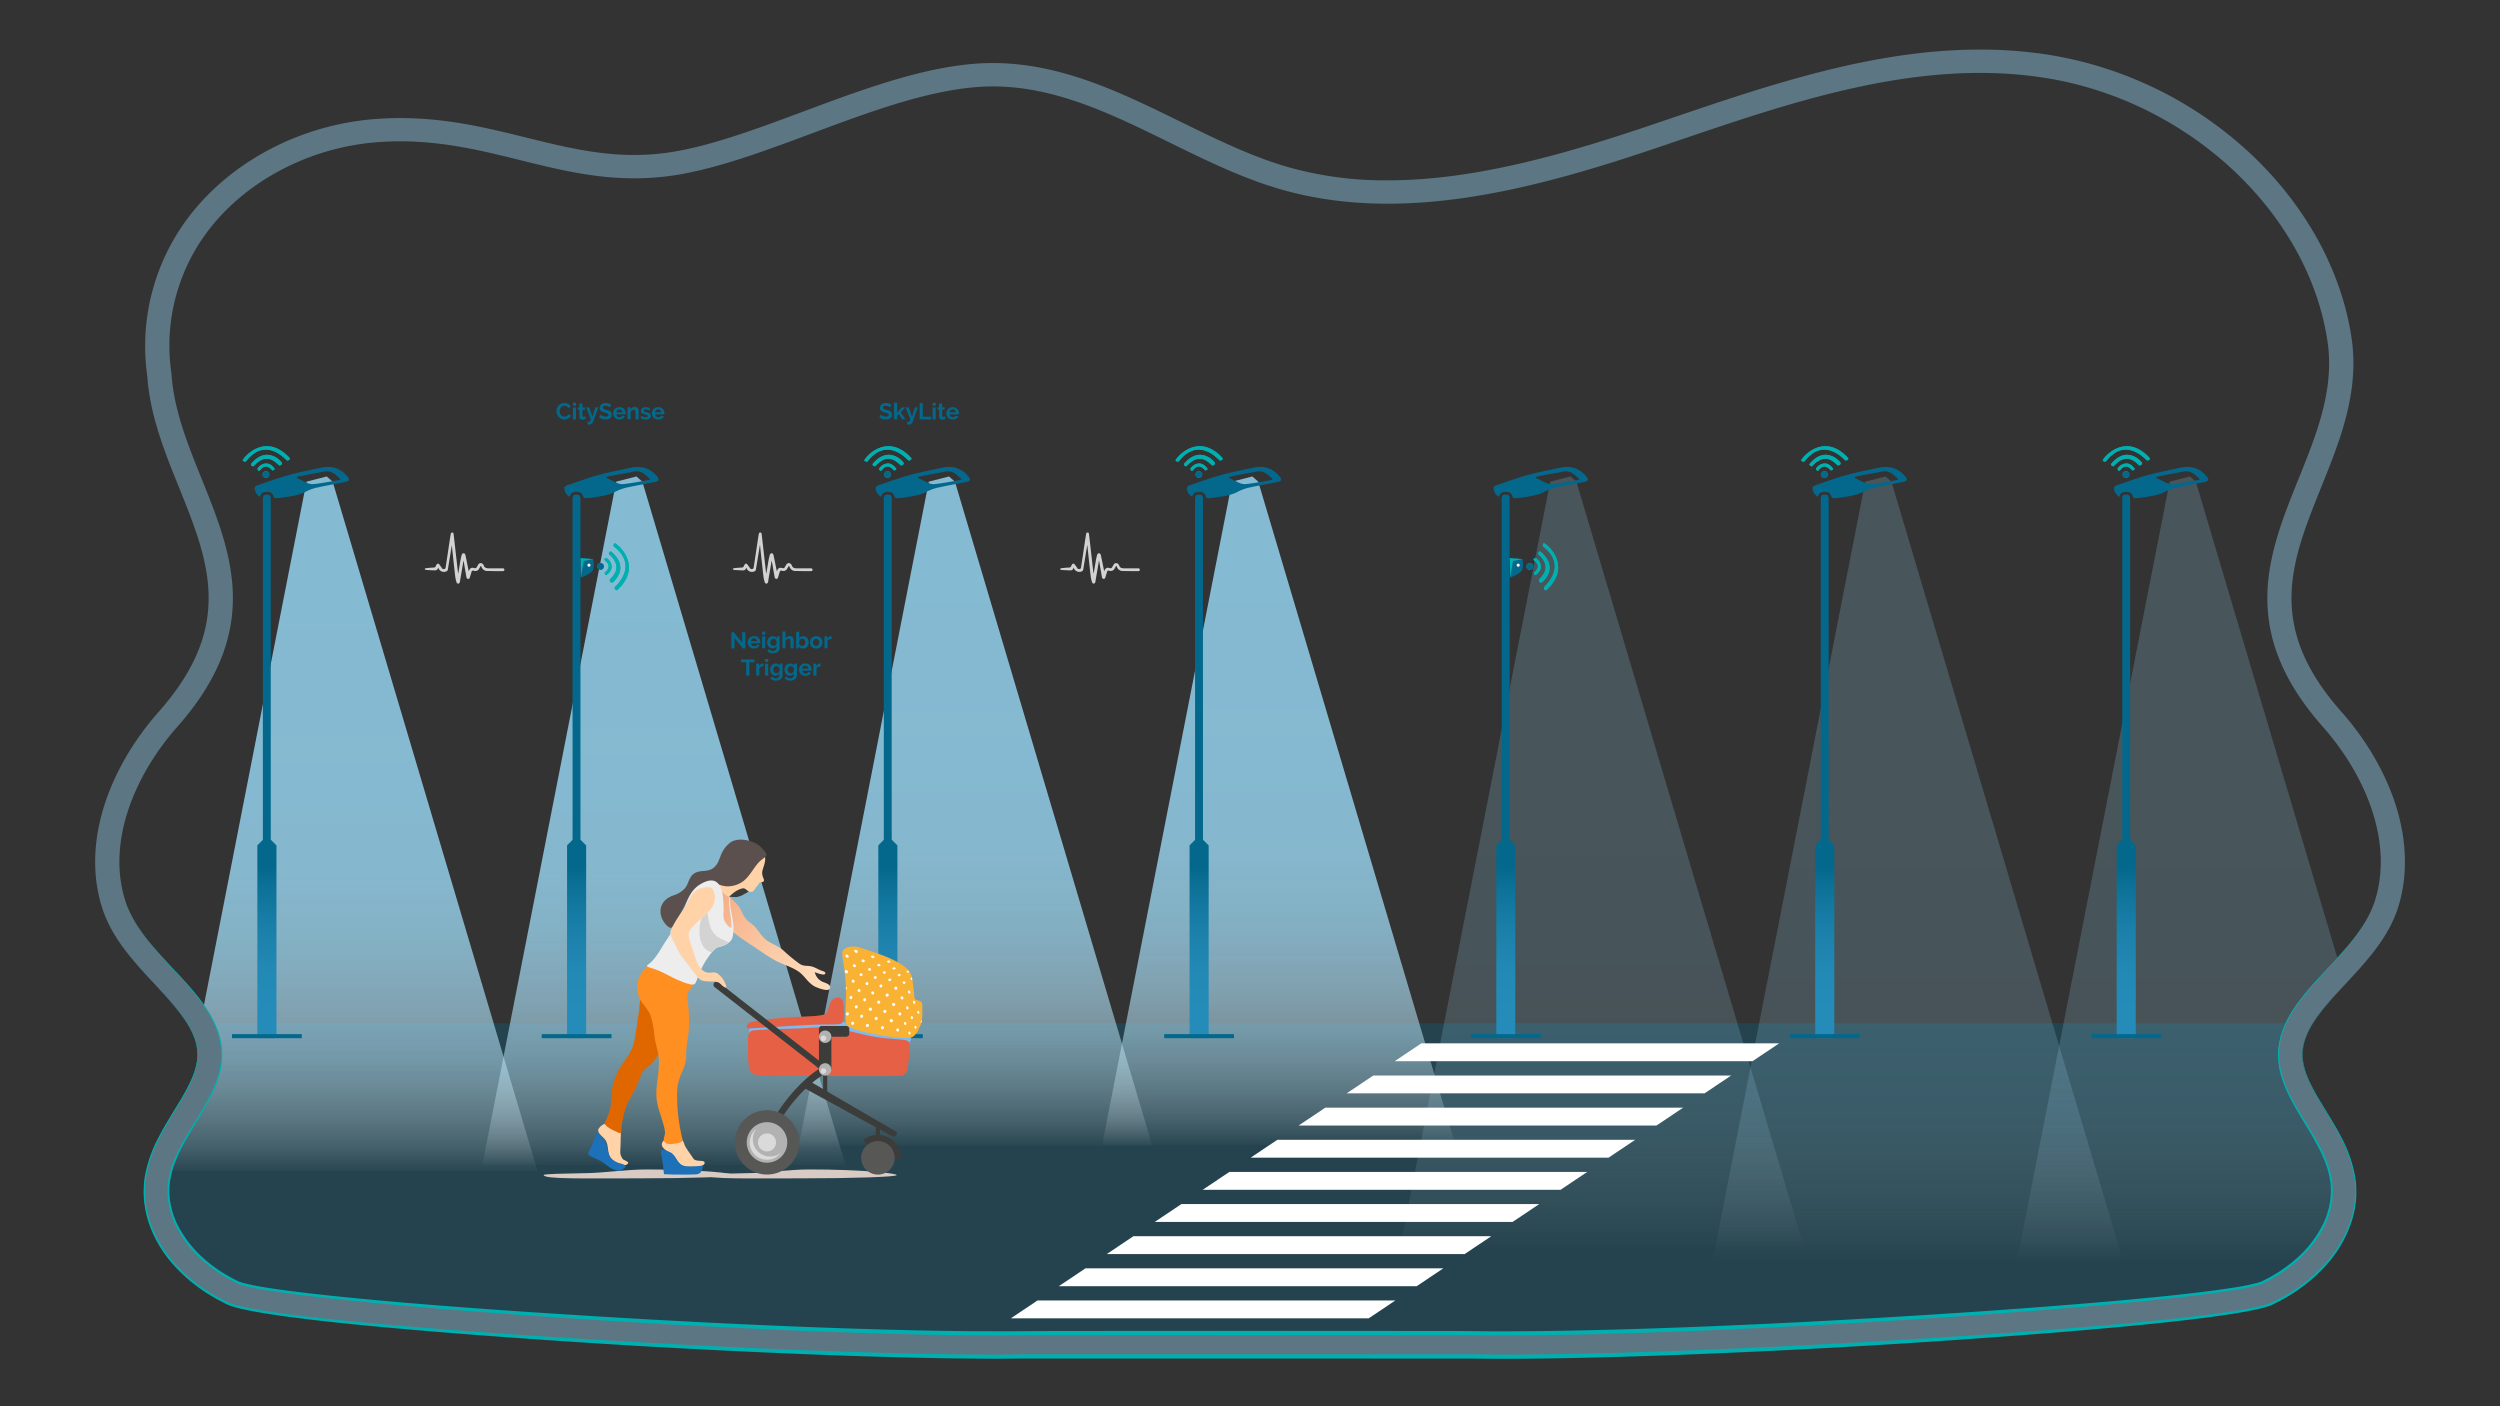 <svg xmlns="http://www.w3.org/2000/svg" xmlns:xlink="http://www.w3.org/1999/xlink" viewBox="0 0 1152 648"><rect x="0" y="0" width="1152" height="648" fill="#333333" stroke="none"/><defs><clipPath id="clip-path"><path d="M1070.34,334.87c-62.76-71,11-118.43,2.17-177.55C1063.64,97.67,1008,46,941.72,35.78,882.14,26.59,822.67,48,766.14,67.19S647.29,103.86,589.8,87.13c-48.07-14-89.83-51.14-140.16-47-42.78,3.53-93.83,32.69-136,40.15-52.63,9.32-87.16-19.1-140.58-14.71-31,2.54-60.44,18.2-77.71,41.41a87.45,87.45,0,0,0-16.49,65.1c3.3,52.54,60.21,97.8,2.76,162.78-19.61,22.18-32.66,53.07-24,80.26,8.42,26.42,44.27,43.13,44.53,70.61.2,21.68-22.67,38.94-24.51,60.57-1.58,18.56,13.35,35.72,31.7,44.52s263.42,25.31,368.09,23.44h197c104.67,1.87,349.74-14.64,368.09-23.44s33.28-26,31.7-44.52c-1.84-21.63-24.71-38.89-24.51-60.57.26-27.48,36.11-44.19,44.53-70.61C1103,387.94,1090,357.05,1070.34,334.87Z" fill="none"/></clipPath><linearGradient id="linear-gradient" x1="592.51" y1="527.84" x2="592.51" y2="252.24" gradientUnits="userSpaceOnUse"><stop offset="0" stop-color="#fff" stop-opacity="0"/><stop offset="0" stop-color="#fdfeff" stop-opacity="0.02"/><stop offset="0.04" stop-color="#eaf8fe" stop-opacity="0.2"/><stop offset="0.09" stop-color="#d9f2fd" stop-opacity="0.37"/><stop offset="0.14" stop-color="#caedfc" stop-opacity="0.52"/><stop offset="0.19" stop-color="#bce8fc" stop-opacity="0.65"/><stop offset="0.25" stop-color="#b1e4fb" stop-opacity="0.76"/><stop offset="0.32" stop-color="#a8e1fb" stop-opacity="0.85"/><stop offset="0.4" stop-color="#a1dffa" stop-opacity="0.92"/><stop offset="0.49" stop-color="#9dddfa" stop-opacity="0.97"/><stop offset="0.63" stop-color="#9adcfa" stop-opacity="0.99"/><stop offset="1" stop-color="#99dcfa"/></linearGradient><linearGradient id="linear-gradient-2" x1="452.75" y1="528.12" x2="452.75" y2="252.52" xlink:href="#linear-gradient"/><linearGradient id="linear-gradient-3" x1="308.72" y1="536.61" x2="308.72" y2="261.01" xlink:href="#linear-gradient"/><linearGradient id="linear-gradient-4" x1="739.12" y1="574.74" x2="739.12" y2="299.14" xlink:href="#linear-gradient"/><linearGradient id="linear-gradient-5" x1="884.28" y1="580.45" x2="884.28" y2="304.84" xlink:href="#linear-gradient"/><linearGradient id="linear-gradient-6" x1="1024.55" y1="580.45" x2="1024.55" y2="304.84" xlink:href="#linear-gradient"/><linearGradient id="linear-gradient-7" x1="979.79" y1="399.1" x2="979.79" y2="465.17" gradientUnits="userSpaceOnUse"><stop offset="0" stop-color="#04688c"/><stop offset="0.08" stop-color="#096d93"/><stop offset="0.39" stop-color="#197ea7"/><stop offset="0.7" stop-color="#2288b4"/><stop offset="1" stop-color="#258bb8"/></linearGradient><linearGradient id="linear-gradient-8" x1="840.84" y1="399.1" x2="840.84" y2="465.17" xlink:href="#linear-gradient-7"/><linearGradient id="linear-gradient-9" x1="693.9" y1="399.1" x2="693.9" y2="465.17" xlink:href="#linear-gradient-7"/><linearGradient id="linear-gradient-10" x1="552.55" y1="399.1" x2="552.55" y2="465.17" xlink:href="#linear-gradient-7"/><linearGradient id="linear-gradient-11" x1="409.13" y1="399.1" x2="409.13" y2="465.17" xlink:href="#linear-gradient-7"/><linearGradient id="linear-gradient-12" x1="265.7" y1="399.1" x2="265.7" y2="465.17" xlink:href="#linear-gradient-7"/><linearGradient id="linear-gradient-13" x1="166.01" y1="539.82" x2="166.01" y2="264.21" xlink:href="#linear-gradient"/><linearGradient id="linear-gradient-14" x1="122.99" y1="399.1" x2="122.99" y2="465.17" xlink:href="#linear-gradient-7"/><linearGradient id="Безымянный_градиент_13" x1="2494.36" y1="404.72" x2="2439.02" y2="449.77" gradientTransform="matrix(-1, 0, 0, 1, 2811.49, 0)" gradientUnits="userSpaceOnUse"><stop offset="0" stop-color="#f2a178"/><stop offset="1" stop-color="#ffdab8"/></linearGradient></defs><g style="isolation:isolate"><g id="Layer_4" data-name="Layer 4"><path d="M1105,418.29c4.7-14.76,4.21-31.52-1.43-48.46-4.89-14.67-13.44-29.17-24.73-41.94-35-39.54-23-69.13-9.23-103.39,8.68-21.53,17.66-43.8,14-68.71-4.65-31.21-21.39-61.58-47.16-85.52a177.62,177.62,0,0,0-92.89-45.1,204.68,204.68,0,0,0-31.15-2.33c-49.31,0-97.13,16.27-143.37,32l-6.49,2.2c-39.86,13.53-82.36,26.06-123,26.06A163.81,163.81,0,0,1,593,76.84c-16.64-4.84-33.15-13-49.13-20.79-27-13.26-54.95-27-86.39-27-2.93,0-5.89.12-8.79.36-25.14,2.07-52.23,12.17-78.42,21.94-20.93,7.8-40.7,15.17-58.59,18.34a110,110,0,0,1-19.5,1.72c-17.27,0-33-3.9-49.64-8-17.93-4.44-36.47-9-58.11-9-4.09,0-8.21.17-12.27.5-34.45,2.83-66.52,20-85.79,45.84A98.29,98.29,0,0,0,67.85,173.2c1.23,18.12,8,35,14.6,51.3,13.81,34.26,25.73,63.85-9.23,103.39-11.29,12.77-19.85,27.27-24.73,41.94-5.65,16.94-6.14,33.7-1.43,48.46,4.46,14,14.55,24.83,24.31,35.3C81.46,464.41,91,474.64,91.1,485.83c.08,8.32-5.16,16.9-10.7,26-5.94,9.75-12.68,20.79-13.77,33.6-1.84,21.53,13,43.13,37.84,55,12.51,6,85.09,12,143.77,16,78.87,5.36,159.93,8.69,211.54,8.69,6.35,0,12.34,0,17.82-.14H674.41c5.47.09,11.46.14,17.82.14h0c51.61,0,132.66-3.33,211.52-8.69,58.68-4,131.26-10,143.78-16,24.82-11.9,39.67-33.5,37.84-55-1.1-12.81-7.83-23.85-13.78-33.6-5.54-9.09-10.77-17.67-10.69-26,.1-11.19,9.63-21.42,19.73-32.24C1090.39,443.12,1100.48,432.3,1105,418.29Zm-30.65,128c1.58,18.56-13.35,35.72-31.7,44.52s-263.42,25.31-368.09,23.44h-197c-104.67,1.87-349.74-14.64-368.09-23.44s-33.28-26-31.7-44.52c1.85-21.63,24.72-38.89,24.51-60.57-.26-27.48-36.11-44.19-44.53-70.61-8.67-27.19,4.37-58.08,24-80.26,57.46-65,.54-110.24-2.75-162.78A87.44,87.44,0,0,1,95.39,107c17.28-23.21,46.66-38.87,77.71-41.41,53.42-4.39,88,24,140.58,14.71,42.13-7.46,93.18-36.62,136-40.15,50.33-4.15,92.09,33,140.16,47,57.49,16.73,119.82-.75,176.34-19.94s116-40.6,175.58-31.41C1008,46,1063.65,97.67,1072.52,157.32c8.79,59.12-64.94,106.57-2.18,177.55,19.61,22.18,32.66,53.07,24,80.26-8.43,26.42-44.28,43.13-44.54,70.61C1049.59,507.42,1072.46,524.68,1074.3,546.31Z" fill="#99dcfa" opacity="0.4" style="mix-blend-mode:multiply"/></g><g id="Layer_1" data-name="Layer 1"><g clip-path="url(#clip-path)"><path d="M1070.34,334.87c-62.76-71,11-118.43,2.17-177.55C1063.64,97.67,1008,46,941.72,35.78,882.14,26.59,822.67,48,766.14,67.19S647.29,103.86,589.8,87.13c-48.07-14-89.83-51.14-140.16-47-42.78,3.53-93.83,32.69-136,40.15-52.63,9.32-87.16-19.1-140.58-14.71-31,2.54-60.44,18.2-77.71,41.41a87.45,87.45,0,0,0-16.49,65.1c3.3,52.54,60.21,97.8,2.76,162.78-19.61,22.18-32.66,53.07-24,80.26,8.42,26.42,44.27,43.13,44.53,70.61.2,21.68-22.67,38.94-24.51,60.57-1.58,18.56,13.35,35.72,31.7,44.52s263.42,25.31,368.09,23.44h197c104.67,1.87,349.74-14.64,368.09-23.44s33.28-26,31.7-44.52c-1.84-21.63-24.71-38.89-24.51-60.57.26-27.48,36.11-44.19,44.53-70.61C1103,387.94,1090,357.05,1070.34,334.87Z" fill="none" opacity="0.1"/><rect x="35.96" y="471.55" width="1050.4" height="176.45" fill="#04688c" opacity="0.3"/><polygon points="567.75 221.94 495.24 591.99 689.79 591.99 579.8 221.94 577.07 219.55 567.75 221.94" opacity="0.8" fill="url(#linear-gradient)" style="mix-blend-mode:multiply"/><polygon points="427.99 221.94 355.48 591.99 550.02 591.99 440.03 221.94 437.3 219.55 427.99 221.94" opacity="0.8" fill="url(#linear-gradient-2)" style="mix-blend-mode:multiply"/><polygon points="283.95 221.94 211.44 591.99 405.99 591.99 296 221.94 293.27 219.55 283.95 221.94" opacity="0.8" fill="url(#linear-gradient-3)" style="mix-blend-mode:multiply"/><polygon points="714.35 221.94 641.84 591.99 836.39 591.99 726.4 221.94 723.67 219.55 714.35 221.94" opacity="0.2" fill="url(#linear-gradient-4)"/><polygon points="859.52 221.94 787.01 591.99 981.56 591.99 871.57 221.94 868.84 219.55 859.52 221.94" opacity="0.2" fill="url(#linear-gradient-5)"/><polygon points="999.79 221.94 927.28 591.99 1121.82 591.99 1011.83 221.94 1009.1 219.55 999.79 221.94" opacity="0.2" fill="url(#linear-gradient-6)"/><path d="M977.93,467.6c0-7.84,0-204.68,0-212.52q0-12.63,0-25.25c0-1.6.48-2,2.07-1.92,1.27.06,1.56.75,1.56,1.92q0,17.41,0,34.82c0,4.65,0,198.3.07,203Z" fill="#04688c"/><path d="M976.62,228.94a4.88,4.88,0,0,1-2.5-4.09c0-.34.57-1,1-1.11,4.81-1.65,9.58-3.42,14.47-4.77s10-2.35,15.1-3.44c4.64-1,8.68,0,11.9,3.69,1.55,1.78,1.37,2.45-.94,2.92-4.07.83-8.16,1.52-12.21,2.42a21.16,21.16,0,0,0-5.58,1.91c-2.87,1.6-6,2.05-9.12,2.57a46.77,46.77,0,0,1-4.87.53,1.26,1.26,0,0,1-1-.63c-.48-1.63-1.18-2.24-2.89-2.28-2,0-2.82.47-3.34,2.28m36.91-7.8c0-.14,0-.29,0-.43-2.06-2.05-4.09-4.11-7.49-3.37-2.71.58-5.45,1-8.18,1.52-1.41.27-2.81.58-4.21.87l-.09.46c1.8.88,3.57,1.85,5.42,2.6a5.91,5.91,0,0,0,2.72.23c2.23-.24,4.44-.61,6.66-1,1.72-.28,3.42-.61,5.13-.92" fill="#04688c"/><path d="M983,478.4h-6.49a1.15,1.15,0,0,1-1.15-1.15V389.54l2.54-2.54,3.7,0,2.56,2.56v87.71A1.15,1.15,0,0,1,983,478.4" fill="url(#linear-gradient-7)"/><rect x="963.7" y="476.54" width="32.18" height="1.87" fill="#04688c"/><path d="M839,467.6c0-7.84,0-204.68,0-212.52V229.83c0-1.6.48-2,2.07-1.92,1.28.06,1.57.75,1.57,1.92q-.06,17.41,0,34.82c0,4.65,0,198.3.06,203Z" fill="#04688c"/><path d="M837.68,228.94a4.88,4.88,0,0,1-2.5-4.09c0-.34.56-1,1-1.11,4.8-1.65,9.57-3.42,14.46-4.77s10-2.35,15.1-3.44c4.64-1,8.68,0,11.9,3.69,1.56,1.78,1.38,2.45-.94,2.92-4.06.83-8.16,1.52-12.2,2.42a20.92,20.92,0,0,0-5.58,1.91c-2.88,1.6-6,2.05-9.13,2.57a46.87,46.87,0,0,1-4.86.53,1.23,1.23,0,0,1-1-.63c-.48-1.63-1.19-2.24-2.89-2.28-2,0-2.83.47-3.34,2.28m36.91-7.8c0-.14,0-.29,0-.43-2.07-2.05-4.09-4.11-7.49-3.37-2.71.58-5.46,1-8.18,1.52-1.41.27-2.82.58-4.22.87,0,.15,0,.31-.08.46,1.8.88,3.56,1.85,5.42,2.6a5.88,5.88,0,0,0,2.71.23c2.23-.24,4.45-.61,6.67-1,1.71-.28,3.42-.61,5.13-.92" fill="#04688c"/><path d="M844.09,478.4H837.6a1.15,1.15,0,0,1-1.16-1.15V389.54L839,387l3.7,0,2.56,2.56v87.71a1.15,1.15,0,0,1-1.15,1.15" fill="url(#linear-gradient-8)"/><rect x="824.75" y="476.54" width="32.18" height="1.87" fill="#04688c"/><path d="M692,467.6c0-7.84,0-204.68,0-212.52q0-12.63,0-25.25c0-1.6.47-2,2.06-1.92,1.28.06,1.57.75,1.57,1.92q0,17.41,0,34.82c0,4.65,0,198.3.07,203Z" fill="#04688c"/><path d="M690.73,228.94a4.88,4.88,0,0,1-2.5-4.09c0-.34.57-1,1-1.11,4.81-1.65,9.58-3.42,14.46-4.77s10.06-2.35,15.1-3.44c4.64-1,8.69,0,11.9,3.69,1.56,1.78,1.38,2.45-.93,2.92-4.07.83-8.16,1.52-12.21,2.42a21.16,21.16,0,0,0-5.58,1.91c-2.88,1.6-6,2.05-9.12,2.57a46.77,46.77,0,0,1-4.87.53,1.26,1.26,0,0,1-1-.63c-.48-1.63-1.18-2.24-2.89-2.28-2,0-2.82.47-3.34,2.28m36.91-7.8c0-.14,0-.29,0-.43-2.07-2.05-4.09-4.11-7.49-3.37-2.71.58-5.45,1-8.18,1.52-1.41.27-2.81.58-4.21.87l-.09.46c1.8.88,3.57,1.85,5.42,2.6a5.88,5.88,0,0,0,2.71.23c2.23-.24,4.45-.61,6.67-1,1.71-.28,3.42-.61,5.13-.92" fill="#04688c"/><path d="M697.14,478.4h-6.49a1.15,1.15,0,0,1-1.15-1.15V389.54L692,387l3.7,0,2.55,2.56v87.71a1.14,1.14,0,0,1-1.15,1.15" fill="url(#linear-gradient-9)"/><rect x="677.81" y="476.54" width="32.18" height="1.87" fill="#04688c"/><path d="M550.69,467.6c0-7.84,0-204.68,0-212.52V229.83c0-1.6.48-2,2.07-1.92,1.28.06,1.57.75,1.56,1.92q0,17.41,0,34.82c0,4.65,0,198.3.06,203Z" fill="#04688c"/><path d="M549.38,228.94a4.89,4.89,0,0,1-2.49-4.09c0-.34.56-1,1-1.11,4.8-1.65,9.57-3.42,14.46-4.77s10-2.35,15.1-3.44c4.64-1,8.68,0,11.9,3.69,1.56,1.78,1.38,2.45-.94,2.92-4.06.83-8.16,1.52-12.21,2.42a21.16,21.16,0,0,0-5.58,1.91c-2.87,1.6-6,2.05-9.12,2.57a46.77,46.77,0,0,1-4.87.53,1.23,1.23,0,0,1-1-.63,2.63,2.63,0,0,0-2.9-2.28c-2,0-2.82.47-3.34,2.28m36.92-7.8,0-.43c-2.06-2.05-4.08-4.11-7.48-3.37-2.71.58-5.46,1-8.18,1.52-1.41.27-2.82.58-4.22.87,0,.15-.06.31-.08.46,1.8.88,3.56,1.85,5.41,2.6a5.93,5.93,0,0,0,2.72.23c2.23-.24,4.45-.61,6.66-1,1.72-.28,3.43-.61,5.14-.92" fill="#04688c"/><path d="M555.8,478.4h-6.49a1.15,1.15,0,0,1-1.16-1.15V389.54l2.54-2.54,3.7,0,2.56,2.56v87.71a1.15,1.15,0,0,1-1.15,1.15" fill="url(#linear-gradient-10)"/><rect x="536.46" y="476.54" width="32.18" height="1.87" fill="#04688c"/><path d="M407.26,467.6c0-7.84,0-204.68,0-212.52q0-12.63,0-25.25c0-1.6.47-2,2.06-1.92,1.28.06,1.57.75,1.57,1.92q0,17.41,0,34.82c0,4.65,0,198.3.07,203Z" fill="#04688c"/><path d="M406,228.94a4.88,4.88,0,0,1-2.5-4.09c0-.34.56-1,1-1.11,4.81-1.65,9.57-3.42,14.46-4.77s10.06-2.35,15.1-3.44c4.64-1,8.69,0,11.9,3.69,1.56,1.78,1.38,2.45-.93,2.92-4.07.83-8.16,1.52-12.21,2.42a21.16,21.16,0,0,0-5.58,1.91c-2.88,1.6-6,2.05-9.12,2.57a46.77,46.77,0,0,1-4.87.53,1.24,1.24,0,0,1-1-.63c-.48-1.63-1.19-2.24-2.89-2.28-2,0-2.83.47-3.34,2.28m36.91-7.8c0-.14,0-.29,0-.43-2.07-2.05-4.09-4.11-7.49-3.37-2.71.58-5.45,1-8.18,1.52-1.41.27-2.81.58-4.21.87l-.09.46c1.8.88,3.56,1.85,5.42,2.6a5.88,5.88,0,0,0,2.71.23c2.23-.24,4.45-.61,6.67-1,1.71-.28,3.42-.61,5.13-.92" fill="#04688c"/><path d="M412.37,478.4h-6.49a1.14,1.14,0,0,1-1.15-1.15V389.54l2.53-2.54,3.71,0,2.55,2.56v87.71a1.14,1.14,0,0,1-1.15,1.15" fill="url(#linear-gradient-11)"/><rect x="393.04" y="476.54" width="32.18" height="1.87" fill="#04688c"/><path d="M263.84,467.6c0-7.84,0-204.68,0-212.52V229.83c0-1.6.48-2,2.07-1.92,1.27.06,1.57.75,1.56,1.92q0,17.41,0,34.82c0,4.65,0,198.3.06,203Z" fill="#04688c"/><path d="M262.53,228.94a4.89,4.89,0,0,1-2.49-4.09c0-.34.56-1,1-1.11,4.8-1.65,9.57-3.42,14.46-4.77s10.05-2.35,15.1-3.44c4.64-1,8.68,0,11.9,3.69,1.56,1.78,1.37,2.45-.94,2.92-4.06.83-8.16,1.52-12.21,2.42a21.16,21.16,0,0,0-5.58,1.91c-2.87,1.6-6,2.05-9.12,2.57a46.77,46.77,0,0,1-4.87.53,1.23,1.23,0,0,1-1-.63c-.49-1.63-1.19-2.24-2.9-2.28-2,0-2.82.47-3.34,2.28m36.92-7.8,0-.43c-2.06-2.05-4.08-4.11-7.49-3.37-2.71.58-5.45,1-8.18,1.52-1.41.27-2.81.58-4.21.87l-.09.46c1.8.88,3.57,1.85,5.42,2.6a5.91,5.91,0,0,0,2.72.23c2.23-.24,4.45-.61,6.66-1,1.72-.28,3.42-.61,5.14-.92" fill="#04688c"/><path d="M268.94,478.4h-6.48a1.15,1.15,0,0,1-1.16-1.15V389.54l2.54-2.54,3.7,0,2.56,2.56v87.71a1.15,1.15,0,0,1-1.16,1.15" fill="url(#linear-gradient-12)"/><rect x="249.61" y="476.54" width="32.18" height="1.87" fill="#04688c"/><path d="M267.56,257.17l5.83.47a10.73,10.73,0,0,1-.09,4.83c-.7,2-5.65,3.67-5.65,3.67l-.09-9" fill="#04688c"/><polyline points="267.57 257.17 273.39 257.64 268.99 258.49 267.65 266.1 267.57 257.17" fill="#00afaf"/><path d="M272.1,260.44a.71.71,0,0,0-.71-.71.7.7,0,0,0-.7.71.7.7,0,0,0,.7.7A.7.7,0,0,0,272.1,260.44Z" fill="#fff"/><path d="M278.68,258.22c.44.52,3.77,2.5,0,5.68-.18.34.32,1.23.68,1.12,5.42-3.72.33-8.35-.23-7.89S278.17,257.61,278.68,258.22Z" fill="#00afaf"/><path d="M279.24,257.1a.18.18,0,0,0-.11,0c-.56.45-1,.48-.45,1.09s3.77,2.5,0,5.68c-.17.32.27,1.13.61,1.13h.07c5.17-3.55.77-7.92-.12-7.92Z" fill="#00afaf"/><path d="M280.94,267.26c.08.69.55,1.34,1.16,1.15s8.32-6.81-.39-14.17a.53.53,0,0,0-.38-.13.56.56,0,0,0-.36.19,1.28,1.28,0,0,0-.42,1C288.19,262,280.86,266.57,280.94,267.26Z" fill="#00afaf"/><path d="M281.37,254.11h0a.56.56,0,0,0-.36.19,1.28,1.28,0,0,0-.42,1c7.64,6.74.31,11.28.39,12s.44,1.18.94,1.18l.22,0c.59-.19,8.32-6.81-.39-14.17a.51.51,0,0,0-.34-.13Z" fill="#00afaf"/><path d="M283.25,270.7c-.1.49.27,1.5,1.08,1.24,12.66-11.64-.61-22-1.15-21.63a1.21,1.21,0,0,0-.37,1.46C294.7,261,283.34,270.21,283.25,270.7Z" fill="#00afaf"/><path d="M283.22,250.3h0a1.21,1.21,0,0,0-.37,1.46c11.89,9.27.53,18.44.44,18.93s.19,1.28.82,1.28a.82.82,0,0,0,.26,0c12.44-11.43-.15-21.64-1.11-21.64Z" fill="#00afaf"/><path d="M276.75,262.55a1.54,1.54,0,1,1,1.54-1.54A1.54,1.54,0,0,1,276.75,262.55Z" fill="#00afaf"/><path d="M276.75,262.55a1.54,1.54,0,1,1,1.54-1.54A1.54,1.54,0,0,1,276.75,262.55Z" fill="#04688c"/><path d="M406.2,216.73c.52-.44,2.51-3.77,5.68,0,.35.18,1.23-.33,1.12-.68-3.71-5.42-8.34-.33-7.89.23S405.59,217.24,406.2,216.73Z" fill="#00afaf"/><path d="M409.12,213.58c-2.4,0-4.31,2.33-4,2.7s.42.68.65.68a.8.8,0,0,0,.44-.23c.34-.28,1.29-1.78,2.78-1.78.81,0,1.78.45,2.9,1.78a.48.48,0,0,0,.18,0c.4,0,1-.41.94-.71-1.27-1.85-2.64-2.47-3.88-2.47Z" fill="#00afaf"/><path d="M415.24,214.47c.7-.08,1.35-.55,1.15-1.16s-6.8-8.32-14.17.39a.51.51,0,0,0-.12.38.54.54,0,0,0,.18.36,1.3,1.3,0,0,0,1,.42C410,207.22,414.55,214.55,415.24,214.47Z" fill="#00afaf"/><path d="M409.54,209.58c-2.18,0-4.7,1-7.32,4.12a.51.51,0,0,0-.12.38.54.54,0,0,0,.18.36,1.45,1.45,0,0,0,.89.43h.11c2.31-2.62,4.36-3.48,6.09-3.48,3.28,0,5.38,3.09,5.86,3.09h0c.7-.08,1.35-.55,1.15-1.16a9,9,0,0,0-6.85-3.73Z" fill="#00afaf"/><path d="M418.69,212.16c.49.1,1.49-.27,1.23-1.08-11.64-12.66-22,.61-21.62,1.15a1.24,1.24,0,0,0,1.46.37C409,200.71,418.19,212.06,418.69,212.16Z" fill="#00afaf"/><path d="M409.42,205.62c-6.69,0-11.38,6.24-11.12,6.61a1.22,1.22,0,0,0,1,.48.91.91,0,0,0,.47-.11c3.18-4.08,6.35-5.42,9.16-5.42,5.38,0,9.44,4.92,9.77,5l.17,0c.52,0,1.3-.37,1.06-1.1-3.73-4.06-7.34-5.45-10.5-5.46Z" fill="#00afaf"/><path d="M410.53,218.66a1.54,1.54,0,1,1-1.54-1.54A1.55,1.55,0,0,1,410.53,218.66Z" fill="#00afaf"/><path d="M410.53,218.66a1.54,1.54,0,1,1-1.54-1.54A1.55,1.55,0,0,1,410.53,218.66Z" fill="#04688c"/><path d="M119.75,216.73c.52-.44,2.51-3.77,5.68,0,.35.18,1.23-.33,1.12-.68-3.71-5.42-8.34-.33-7.89.23S119.14,217.24,119.75,216.73Z" fill="#00afaf"/><path d="M122.67,213.58c-2.4,0-4.31,2.33-4,2.7s.42.68.65.68a.8.8,0,0,0,.44-.23c.34-.28,1.29-1.78,2.78-1.78.81,0,1.78.45,2.9,1.78a.48.48,0,0,0,.18,0c.4,0,1-.41.94-.71-1.27-1.85-2.64-2.47-3.88-2.47Z" fill="#00afaf"/><path d="M128.79,214.47c.7-.08,1.35-.55,1.15-1.16s-6.8-8.32-14.17.39a.51.51,0,0,0-.12.38.54.54,0,0,0,.18.36,1.3,1.3,0,0,0,1,.42C123.57,207.22,128.1,214.55,128.79,214.47Z" fill="#00afaf"/><path d="M123.09,209.58c-2.18,0-4.7,1-7.32,4.12a.51.51,0,0,0-.12.38.54.54,0,0,0,.18.36,1.45,1.45,0,0,0,.89.43h.11c2.31-2.62,4.36-3.48,6.09-3.48,3.28,0,5.38,3.09,5.86,3.09h0c.7-.08,1.35-.55,1.15-1.16a9,9,0,0,0-6.85-3.73Z" fill="#00afaf"/><path d="M132.24,212.16c.49.1,1.49-.27,1.23-1.08-11.64-12.66-22,.61-21.63,1.15a1.26,1.26,0,0,0,1.47.37C122.58,200.71,131.74,212.06,132.24,212.16Z" fill="#00afaf"/><path d="M123,205.62c-6.69,0-11.38,6.24-11.13,6.61a1.25,1.25,0,0,0,1,.48.91.91,0,0,0,.47-.11c3.18-4.08,6.35-5.42,9.16-5.42,5.38,0,9.44,4.92,9.77,5l.17,0c.52,0,1.3-.37,1.06-1.1-3.73-4.06-7.34-5.45-10.5-5.46Z" fill="#00afaf"/><path d="M124.08,218.66a1.54,1.54,0,1,1-1.54-1.54A1.55,1.55,0,0,1,124.08,218.66Z" fill="#00afaf"/><path d="M124.08,218.66a1.54,1.54,0,1,1-1.54-1.54A1.55,1.55,0,0,1,124.08,218.66Z" fill="#04688c"/><path d="M549.63,216.73c.52-.44,2.5-3.77,5.68,0,.34.18,1.23-.33,1.12-.68-3.72-5.42-8.35-.33-7.89.23S549,217.24,549.63,216.73Z" fill="#00afaf"/><path d="M552.54,213.58c-2.4,0-4.3,2.33-4,2.7s.42.68.65.68a.83.83,0,0,0,.44-.23c.33-.28,1.28-1.78,2.77-1.78.81,0,1.79.45,2.91,1.78a.48.48,0,0,0,.18,0c.4,0,1-.41.94-.71-1.27-1.85-2.65-2.47-3.89-2.47Z" fill="#00afaf"/><path d="M558.67,214.47c.69-.08,1.34-.55,1.15-1.16s-6.81-8.32-14.17.39a.52.52,0,0,0-.13.38.56.56,0,0,0,.19.36,1.28,1.28,0,0,0,1,.42C553.44,207.22,558,214.55,558.67,214.47Z" fill="#00afaf"/><path d="M553,209.58c-2.17,0-4.69,1-7.31,4.12a.52.52,0,0,0-.13.38.56.56,0,0,0,.19.36,1.41,1.41,0,0,0,.88.43h.11c2.32-2.62,4.37-3.48,6.1-3.48,3.27,0,5.38,3.09,5.86,3.09h0c.69-.08,1.34-.55,1.15-1.16a9,9,0,0,0-6.86-3.73Z" fill="#00afaf"/><path d="M562.11,212.16c.49.1,1.5-.27,1.24-1.08-11.64-12.66-22,.61-21.63,1.15a1.24,1.24,0,0,0,1.46.37C552.45,200.71,561.62,212.06,562.11,212.16Z" fill="#00afaf"/><path d="M552.85,205.62c-6.69,0-11.39,6.24-11.13,6.61a1.25,1.25,0,0,0,1,.48.87.87,0,0,0,.46-.11c3.18-4.08,6.35-5.42,9.16-5.42,5.38,0,9.45,4.92,9.77,5l.17,0c.52,0,1.3-.37,1.07-1.1-3.74-4.06-7.34-5.45-10.5-5.46Z" fill="#00afaf"/><path d="M554,218.66a1.54,1.54,0,1,1-1.54-1.54A1.55,1.55,0,0,1,554,218.66Z" fill="#00afaf"/><path d="M554,218.66a1.54,1.54,0,1,1-1.54-1.54A1.55,1.55,0,0,1,554,218.66Z" fill="#04688c"/><path d="M837.92,216.73c.52-.44,2.5-3.77,5.68,0,.34.18,1.23-.33,1.12-.68-3.72-5.42-8.35-.33-7.89.23S837.31,217.24,837.92,216.73Z" fill="#00afaf"/><path d="M840.83,213.58c-2.39,0-4.3,2.33-4,2.7s.42.68.65.68a.8.8,0,0,0,.44-.23c.34-.28,1.28-1.78,2.77-1.78.82,0,1.79.45,2.91,1.78a.48.48,0,0,0,.18,0c.4,0,1-.41.94-.71-1.27-1.85-2.64-2.47-3.89-2.47Z" fill="#00afaf"/><path d="M847,214.47c.69-.08,1.34-.55,1.15-1.16s-6.81-8.32-14.17.39a.52.52,0,0,0-.13.38.56.56,0,0,0,.19.36,1.28,1.28,0,0,0,1,.42C841.73,207.22,846.27,214.55,847,214.47Z" fill="#00afaf"/><path d="M841.26,209.58c-2.18,0-4.7,1-7.32,4.12a.52.52,0,0,0-.13.38.56.56,0,0,0,.19.36,1.41,1.41,0,0,0,.88.43H835c2.32-2.62,4.37-3.48,6.1-3.48,3.28,0,5.38,3.09,5.86,3.09h0c.69-.08,1.34-.55,1.15-1.16a9,9,0,0,0-6.85-3.73Z" fill="#00afaf"/><path d="M850.4,212.16c.49.1,1.5-.27,1.24-1.08-11.64-12.66-22,.61-21.63,1.15a1.24,1.24,0,0,0,1.46.37C840.74,200.71,849.91,212.06,850.4,212.16Z" fill="#00afaf"/><path d="M841.14,205.62c-6.69,0-11.39,6.24-11.13,6.61a1.25,1.25,0,0,0,1,.48.87.87,0,0,0,.46-.11c3.18-4.08,6.35-5.42,9.16-5.42,5.38,0,9.45,4.92,9.77,5l.17,0c.52,0,1.3-.37,1.07-1.1-3.73-4.06-7.34-5.45-10.5-5.46Z" fill="#00afaf"/><path d="M842.25,218.66a1.54,1.54,0,1,1-1.54-1.54A1.55,1.55,0,0,1,842.25,218.66Z" fill="#00afaf"/><path d="M842.25,218.66a1.54,1.54,0,1,1-1.54-1.54A1.55,1.55,0,0,1,842.25,218.66Z" fill="#04688c"/><path d="M976.86,216.73c.53-.44,2.51-3.77,5.69,0,.34.18,1.23-.33,1.11-.68-3.71-5.42-8.34-.33-7.89.23S976.25,217.24,976.86,216.73Z" fill="#00afaf"/><path d="M979.78,213.58c-2.4,0-4.3,2.33-4,2.7s.42.68.65.68a.77.77,0,0,0,.44-.23c.34-.28,1.29-1.78,2.78-1.78.81,0,1.78.45,2.91,1.78a.43.43,0,0,0,.17,0c.4,0,1-.41.94-.71-1.26-1.85-2.64-2.47-3.88-2.47Z" fill="#00afaf"/><path d="M985.91,214.47c.69-.08,1.34-.55,1.15-1.16s-6.81-8.32-14.18.39a.52.52,0,0,0,.07.74,1.26,1.26,0,0,0,1,.42C980.68,207.22,985.21,214.55,985.91,214.47Z" fill="#00afaf"/><path d="M980.2,209.58c-2.17,0-4.7,1-7.32,4.12a.52.52,0,0,0,.07.74,1.41,1.41,0,0,0,.88.43h.11c2.31-2.62,4.37-3.48,6.09-3.48,3.28,0,5.38,3.09,5.86,3.09h0c.69-.08,1.34-.55,1.15-1.16a9,9,0,0,0-6.86-3.73Z" fill="#00afaf"/><path d="M989.35,212.16c.49.1,1.5-.27,1.24-1.08-11.64-12.66-22,.61-21.63,1.15a1.24,1.24,0,0,0,1.46.37C979.69,200.71,988.86,212.06,989.35,212.16Z" fill="#00afaf"/><path d="M980.09,205.62c-6.69,0-11.39,6.24-11.13,6.61a1.22,1.22,0,0,0,1,.48.89.89,0,0,0,.46-.11c3.18-4.08,6.35-5.42,9.16-5.42,5.38,0,9.44,4.92,9.77,5l.17,0c.52,0,1.3-.37,1.07-1.1-3.74-4.06-7.34-5.45-10.5-5.46Z" fill="#00afaf"/><path d="M981.2,218.66a1.55,1.55,0,1,1-1.55-1.54A1.55,1.55,0,0,1,981.2,218.66Z" fill="#00afaf"/><path d="M981.2,218.66a1.55,1.55,0,1,1-1.55-1.54A1.55,1.55,0,0,1,981.2,218.66Z" fill="#04688c"/><path d="M695.76,257.17l5.83.47a10.73,10.73,0,0,1-.09,4.83c-.7,2-5.66,3.67-5.66,3.67l-.08-9" fill="#04688c"/><polyline points="695.76 257.17 701.59 257.64 697.19 258.49 695.85 266.1 695.76 257.17" fill="#00afaf"/><path d="M700.29,260.44a.7.7,0,0,0-.7-.71.71.71,0,0,0-.71.71.7.7,0,0,0,.71.7A.7.7,0,0,0,700.29,260.44Z" fill="#fff"/><path d="M706.88,258.22c.43.52,3.76,2.5,0,5.68-.18.34.32,1.23.67,1.12,5.42-3.72.34-8.35-.22-7.89S706.37,257.61,706.88,258.22Z" fill="#00afaf"/><path d="M707.43,257.1a.15.15,0,0,0-.1,0c-.56.45-1,.48-.45,1.09s3.76,2.5,0,5.68c-.17.32.26,1.13.61,1.13h.06c5.17-3.55.78-7.92-.12-7.92Z" fill="#00afaf"/><path d="M709.13,267.26c.09.69.56,1.34,1.16,1.15s8.33-6.81-.38-14.17a.56.56,0,0,0-.39-.13.51.51,0,0,0-.35.19,1.32,1.32,0,0,0-.43,1C716.39,262,709.05,266.57,709.13,267.26Z" fill="#00afaf"/><path d="M709.57,254.11h-.05a.51.51,0,0,0-.35.19,1.32,1.32,0,0,0-.43,1c7.65,6.74.31,11.28.39,12s.45,1.18,1,1.18l.21,0c.6-.19,8.33-6.81-.38-14.17a.55.55,0,0,0-.34-.13Z" fill="#00afaf"/><path d="M711.44,270.7c-.1.49.27,1.5,1.08,1.24,12.67-11.64-.61-22-1.14-21.63a1.23,1.23,0,0,0-.38,1.46C722.89,261,711.54,270.21,711.44,270.7Z" fill="#00afaf"/><path d="M711.42,250.3h0a1.23,1.23,0,0,0-.38,1.46c11.89,9.27.54,18.44.44,18.93s.2,1.28.83,1.28a.77.77,0,0,0,.25,0c12.44-11.43-.14-21.64-1.1-21.64Z" fill="#00afaf"/><path d="M704.94,262.55a1.54,1.54,0,1,1,1.54-1.54A1.54,1.54,0,0,1,704.94,262.55Z" fill="#00afaf"/><path d="M704.94,262.55a1.54,1.54,0,1,1,1.54-1.54A1.54,1.54,0,0,1,704.94,262.55Z" fill="#04688c"/><path d="M256.43,189.43a3.79,3.79,0,0,1,.25-1.35,3.55,3.55,0,0,1,.72-1.19,3.66,3.66,0,0,1,1.15-.85,3.57,3.57,0,0,1,1.56-.33,3.39,3.39,0,0,1,1.78.46,2.92,2.92,0,0,1,1.12,1.17l-1.11.77a1.9,1.9,0,0,0-.36-.53,1.78,1.78,0,0,0-.45-.34,1.84,1.84,0,0,0-.51-.19,2.94,2.94,0,0,0-.51-.05,1.91,1.91,0,0,0-.95.22,2.22,2.22,0,0,0-.68.57,2.73,2.73,0,0,0-.4.8,2.9,2.9,0,0,0,0,1.84,2.51,2.51,0,0,0,.45.8,2.21,2.21,0,0,0,.69.56,1.91,1.91,0,0,0,.89.21,2.37,2.37,0,0,0,.52-.06,1.83,1.83,0,0,0,.52-.21,1.7,1.7,0,0,0,.46-.35,1.62,1.62,0,0,0,.34-.52l1.18.69a2.05,2.05,0,0,1-.51.74,3.35,3.35,0,0,1-.74.54,3.79,3.79,0,0,1-.89.33,3.69,3.69,0,0,1-.92.12,3.08,3.08,0,0,1-1.46-.34,3.76,3.76,0,0,1-1.14-.87,4.19,4.19,0,0,1-.75-1.23A3.84,3.84,0,0,1,256.43,189.43Z" fill="#04688c"/><path d="M264,187v-1.4h1.41V187Zm0,6.27v-5.51h1.41v5.51Z" fill="#04688c"/><path d="M269.93,192.93a6.39,6.39,0,0,1-.69.26,3,3,0,0,1-.86.12,1.93,1.93,0,0,1-.55-.07,1.19,1.19,0,0,1-.46-.24,1.21,1.21,0,0,1-.31-.42A1.64,1.64,0,0,1,267,192v-3.17h-.73v-1.08H267v-1.78h1.41v1.78h1.15v1.08h-1.15v2.69a.51.51,0,0,0,.15.42.57.57,0,0,0,.37.12,1.55,1.55,0,0,0,.43-.07l.34-.13Z" fill="#04688c"/><path d="M270.78,194.29l.35.08.28,0a.58.58,0,0,0,.26,0,.67.67,0,0,0,.2-.18,1.4,1.4,0,0,0,.19-.37,4.56,4.56,0,0,0,.2-.57l-2.17-5.51h1.45L273,192l1.32-4.29h1.33l-2.31,6.6a2,2,0,0,1-.69.94,1.88,1.88,0,0,1-1.19.37l-.35,0-.36-.09Z" fill="#04688c"/><path d="M281,187.71a2.34,2.34,0,0,0-.27-.2,3.56,3.56,0,0,0-.48-.24,4.2,4.2,0,0,0-.6-.21A2.48,2.48,0,0,0,279,187a1.44,1.44,0,0,0-.89.22.71.71,0,0,0-.3.62.66.66,0,0,0,.11.38,1.09,1.09,0,0,0,.32.27,3.07,3.07,0,0,0,.53.21l.74.2c.37.1.7.2,1,.31a2.82,2.82,0,0,1,.75.42,1.67,1.67,0,0,1,.48.61,2,2,0,0,1,.17.86,2.21,2.21,0,0,1-.23,1,1.93,1.93,0,0,1-.61.69,2.7,2.7,0,0,1-.88.38,4.42,4.42,0,0,1-1,.12,5.52,5.52,0,0,1-1.66-.25,5,5,0,0,1-1.47-.72l.64-1.25a1.4,1.4,0,0,0,.34.25,5.14,5.14,0,0,0,.58.3,3.66,3.66,0,0,0,.75.26,3.34,3.34,0,0,0,.84.11c.8,0,1.19-.26,1.19-.77a.63.63,0,0,0-.13-.41,1.1,1.1,0,0,0-.39-.29,4.09,4.09,0,0,0-.61-.24l-.8-.23a5.28,5.28,0,0,1-.93-.32,2.19,2.19,0,0,1-.65-.41,1.49,1.49,0,0,1-.4-.54,1.88,1.88,0,0,1-.13-.74,2.31,2.31,0,0,1,.21-1,2,2,0,0,1,.58-.74,2.74,2.74,0,0,1,.87-.44,3.62,3.62,0,0,1,1.06-.15,4.2,4.2,0,0,1,1.45.24,5.47,5.47,0,0,1,1.16.59Z" fill="#04688c"/><path d="M285.44,193.32a3.09,3.09,0,0,1-1.2-.22,2.67,2.67,0,0,1-.91-.62,2.7,2.7,0,0,1-.59-.9,3.08,3.08,0,0,1-.2-1.08,2.88,2.88,0,0,1,.2-1.11,2.61,2.61,0,0,1,.58-.92,2.67,2.67,0,0,1,.91-.62,3,3,0,0,1,1.22-.23,2.86,2.86,0,0,1,1.2.23,2.7,2.7,0,0,1,1.47,1.52,3,3,0,0,1,.2,1.07c0,.09,0,.18,0,.27a.66.66,0,0,1,0,.21H284a1.46,1.46,0,0,0,.16.57,1.38,1.38,0,0,0,.32.43,1.78,1.78,0,0,0,.45.28,1.6,1.6,0,0,0,.53.09,1.68,1.68,0,0,0,.79-.2,1.1,1.1,0,0,0,.51-.54l1.21.33a2.48,2.48,0,0,1-1,1A3,3,0,0,1,285.44,193.32Zm1.43-3.32a1.49,1.49,0,0,0-.46-1,1.39,1.39,0,0,0-1-.37,1.32,1.32,0,0,0-.53.1,1.25,1.25,0,0,0-.44.27,1.53,1.53,0,0,0-.45,1Z" fill="#04688c"/><path d="M294.29,193.22h-1.4v-3.09a1.59,1.59,0,0,0-.24-1,.75.75,0,0,0-.64-.3,1.12,1.12,0,0,0-.43.08,1.91,1.91,0,0,0-.41.24,1.71,1.71,0,0,0-.35.36,1.35,1.35,0,0,0-.24.46v3.22h-1.4v-5.51h1.27v1a2.12,2.12,0,0,1,.88-.82,2.79,2.79,0,0,1,1.3-.29,1.58,1.58,0,0,1,.84.19,1.34,1.34,0,0,1,.51.49,1.88,1.88,0,0,1,.24.69,4.22,4.22,0,0,1,.07.79Z" fill="#04688c"/><path d="M297.6,193.32a4.15,4.15,0,0,1-1.35-.22,3.5,3.5,0,0,1-1.14-.63l.53-.88a4.17,4.17,0,0,0,1,.54,2.71,2.71,0,0,0,.95.18,1.15,1.15,0,0,0,.66-.16.5.5,0,0,0,.24-.45.45.45,0,0,0-.28-.43,6.77,6.77,0,0,0-.92-.31,9.32,9.32,0,0,1-.92-.29,2.31,2.31,0,0,1-.61-.31,1,1,0,0,1-.33-.4,1.27,1.27,0,0,1-.11-.54,1.8,1.8,0,0,1,.16-.75,1.61,1.61,0,0,1,.46-.57,2.29,2.29,0,0,1,.69-.37,2.93,2.93,0,0,1,.86-.12,3.66,3.66,0,0,1,1.16.18,2.75,2.75,0,0,1,1,.57l-.57.85a3.38,3.38,0,0,0-.81-.46,2.2,2.2,0,0,0-.78-.15,1.11,1.11,0,0,0-.6.15.52.52,0,0,0-.24.47.49.49,0,0,0,.05.25.44.44,0,0,0,.19.16,1.75,1.75,0,0,0,.33.15l.51.14c.38.1.7.19,1,.29a2.53,2.53,0,0,1,.66.34,1.18,1.18,0,0,1,.38.43,1.4,1.4,0,0,1,.12.6,1.52,1.52,0,0,1-.6,1.27A2.53,2.53,0,0,1,297.6,193.32Z" fill="#04688c"/><path d="M303.3,193.32a3.09,3.09,0,0,1-1.2-.22,2.71,2.71,0,0,1-1.5-1.52,3.1,3.1,0,0,1,0-2.19,2.74,2.74,0,0,1,.57-.92,2.82,2.82,0,0,1,.92-.62,3,3,0,0,1,1.22-.23,2.89,2.89,0,0,1,1.2.23,2.73,2.73,0,0,1,.9.62,2.65,2.65,0,0,1,.57.9,3,3,0,0,1,.19,1.07v.27a.66.66,0,0,1,0,.21h-4.25a1.46,1.46,0,0,0,.16.57,1.38,1.38,0,0,0,.32.43,1.62,1.62,0,0,0,.45.28,1.6,1.6,0,0,0,.53.09,1.68,1.68,0,0,0,.79-.2,1.1,1.1,0,0,0,.51-.54l1.21.33a2.48,2.48,0,0,1-1,1A3,3,0,0,1,303.3,193.32Zm1.43-3.32a1.49,1.49,0,0,0-.46-1,1.39,1.39,0,0,0-1-.37,1.32,1.32,0,0,0-.53.1,1.25,1.25,0,0,0-.44.27,1.53,1.53,0,0,0-.45,1Z" fill="#04688c"/><path d="M410.14,187.71a2.34,2.34,0,0,0-.27-.2,4.07,4.07,0,0,0-.47-.24,4.84,4.84,0,0,0-.61-.21,2.48,2.48,0,0,0-.66-.08,1.44,1.44,0,0,0-.89.22.71.71,0,0,0-.3.62.66.66,0,0,0,.11.38,1.09,1.09,0,0,0,.32.27,3.07,3.07,0,0,0,.53.21l.74.2c.37.1.7.2,1,.31a2.67,2.67,0,0,1,.75.42,1.67,1.67,0,0,1,.48.61,2,2,0,0,1,.17.86,2.21,2.21,0,0,1-.23,1,2,2,0,0,1-.6.69,2.75,2.75,0,0,1-.89.38,4.42,4.42,0,0,1-1,.12,5.52,5.52,0,0,1-1.66-.25,5,5,0,0,1-1.47-.72l.64-1.25a1.4,1.4,0,0,0,.34.25,5.14,5.14,0,0,0,.58.3,3.88,3.88,0,0,0,.75.26,3.34,3.34,0,0,0,.84.11c.8,0,1.2-.26,1.2-.77a.64.64,0,0,0-.14-.41,1.1,1.1,0,0,0-.39-.29,4.09,4.09,0,0,0-.61-.24l-.8-.23a5.92,5.92,0,0,1-.93-.32,2.19,2.19,0,0,1-.65-.41,1.49,1.49,0,0,1-.4-.54,2.08,2.08,0,0,1-.13-.74,2.31,2.31,0,0,1,.21-1,2.12,2.12,0,0,1,.58-.74,2.74,2.74,0,0,1,.87-.44,3.62,3.62,0,0,1,1.06-.15,4.2,4.2,0,0,1,1.45.24,5.47,5.47,0,0,1,1.16.59Z" fill="#04688c"/><path d="M415.76,193.22l-1.6-2.39-.76.75v1.64H412v-7.67h1.4v4.65l2.21-2.48h1.5l-2.05,2.33,2.2,3.17Z" fill="#04688c"/><path d="M418,194.29l.35.08.28,0a.58.58,0,0,0,.26,0,.84.84,0,0,0,.21-.18,2.47,2.47,0,0,0,.19-.37c.06-.15.12-.34.2-.57l-2.18-5.51h1.45l1.49,4.29,1.33-4.29h1.32l-2.31,6.6a2,2,0,0,1-.69.94,1.88,1.88,0,0,1-1.19.37l-.34,0-.37-.09Z" fill="#04688c"/><path d="M423.77,193.22v-7.46h1.45V192H429v1.27Z" fill="#04688c"/><path d="M429.77,187v-1.4h1.41V187Zm0,6.27v-5.51h1.41v5.51Z" fill="#04688c"/><path d="M435.75,192.93a5.89,5.89,0,0,1-.7.26,3,3,0,0,1-.86.12,2,2,0,0,1-.55-.07,1.17,1.17,0,0,1-.76-.66,1.46,1.46,0,0,1-.12-.62v-3.17H432v-1.08h.72v-1.78h1.41v1.78h1.16v1.08h-1.16v2.69a.51.51,0,0,0,.15.42.62.62,0,0,0,.38.12,1.61,1.61,0,0,0,.43-.07l.33-.13Z" fill="#04688c"/><path d="M439,193.32a3.09,3.09,0,0,1-1.2-.22,2.71,2.71,0,0,1-1.5-1.52,3.08,3.08,0,0,1-.2-1.08,2.88,2.88,0,0,1,.2-1.11,2.74,2.74,0,0,1,.57-.92,2.82,2.82,0,0,1,.92-.62,3,3,0,0,1,1.22-.23,2.86,2.86,0,0,1,1.2.23,2.73,2.73,0,0,1,.9.62,2.65,2.65,0,0,1,.57.9,3,3,0,0,1,.2,1.07c0,.09,0,.18,0,.27a.66.66,0,0,1,0,.21h-4.25a1.46,1.46,0,0,0,.16.57,1.38,1.38,0,0,0,.32.43,1.78,1.78,0,0,0,.45.28,1.6,1.6,0,0,0,.53.09,1.68,1.68,0,0,0,.79-.2,1.1,1.1,0,0,0,.51-.54l1.21.33a2.48,2.48,0,0,1-1,1A3,3,0,0,1,439,193.32Zm1.43-3.32a1.49,1.49,0,0,0-.46-1,1.39,1.39,0,0,0-1-.37,1.32,1.32,0,0,0-.53.1,1.25,1.25,0,0,0-.44.27,1.53,1.53,0,0,0-.45,1Z" fill="#04688c"/><path d="M338.48,294v4.78H337v-7.46h1.13l3.88,4.89v-4.88h1.45v7.45h-1.17Z" fill="#04688c"/><path d="M347.46,298.83a3,3,0,0,1-1.19-.22,2.71,2.71,0,0,1-.92-.62,2.84,2.84,0,0,1-.58-.9,2.88,2.88,0,0,1-.21-1.08,3.08,3.08,0,0,1,.2-1.11,2.93,2.93,0,0,1,.58-.92,2.71,2.71,0,0,1,.92-.62,3,3,0,0,1,1.22-.23,2.92,2.92,0,0,1,1.2.23,2.73,2.73,0,0,1,.9.62,2.65,2.65,0,0,1,.57.9,3,3,0,0,1,.19,1.07v.26a1.17,1.17,0,0,1,0,.22h-4.25a1.65,1.65,0,0,0,.15.57,1.59,1.59,0,0,0,.33.43,1.48,1.48,0,0,0,.45.28,1.55,1.55,0,0,0,.53.09,1.68,1.68,0,0,0,.79-.2,1.1,1.1,0,0,0,.51-.54l1.21.33a2.54,2.54,0,0,1-1,1A3,3,0,0,1,347.46,298.83Zm1.43-3.32a1.44,1.44,0,0,0-.45-1,1.49,1.49,0,0,0-1.52-.27,1.21,1.21,0,0,0-.43.27,1.53,1.53,0,0,0-.45,1Z" fill="#04688c"/><path d="M351.2,292.46v-1.4h1.41v1.4Zm0,6.27v-5.51h1.41v5.51Z" fill="#04688c"/><path d="M356,298.76a2.37,2.37,0,0,1-1-.22,2.43,2.43,0,0,1-.78-.61,2.38,2.38,0,0,1-.51-.89,3.12,3.12,0,0,1-.18-1.07,3.08,3.08,0,0,1,.19-1.11,2.87,2.87,0,0,1,.52-.9,2.4,2.4,0,0,1,1.85-.83,2.06,2.06,0,0,1,1.12.29,2.36,2.36,0,0,1,.8.77v-1h1.23v5.24a2.46,2.46,0,0,1-.23,1.1,2.4,2.4,0,0,1-.63.82,3,3,0,0,1-1,.51,4,4,0,0,1-1.22.18,3.43,3.43,0,0,1-1.52-.3,3.09,3.09,0,0,1-1.06-.85l.77-.74a2.18,2.18,0,0,0,.79.61,2.53,2.53,0,0,0,1,.22,2.16,2.16,0,0,0,.62-.09,1.42,1.42,0,0,0,.53-.28,1.32,1.32,0,0,0,.36-.48,1.68,1.68,0,0,0,.13-.7v-.69a1.79,1.79,0,0,1-.76.73A2.28,2.28,0,0,1,356,298.76Zm.47-1.13a1.31,1.31,0,0,0,.44-.07,1.44,1.44,0,0,0,.39-.2,1.42,1.42,0,0,0,.31-.29,1,1,0,0,0,.21-.36V295.4a1.6,1.6,0,0,0-.59-.78,1.39,1.39,0,0,0-.84-.3,1.15,1.15,0,0,0-.59.15,1.36,1.36,0,0,0-.45.37,1.57,1.57,0,0,0-.29.54,2,2,0,0,0-.1.64,1.61,1.61,0,0,0,.43,1.14,1.65,1.65,0,0,0,.48.35A1.46,1.46,0,0,0,356.51,297.63Z" fill="#04688c"/><path d="M365.66,298.73h-1.41v-3.09a1.54,1.54,0,0,0-.24-1,.81.81,0,0,0-.68-.31,1,1,0,0,0-.4.08,1.63,1.63,0,0,0-.4.24,2,2,0,0,0-.35.36,1.53,1.53,0,0,0-.23.46v3.22h-1.41v-7.67H362v3.18a2,2,0,0,1,.83-.82,2.24,2.24,0,0,1,1.15-.29,1.87,1.87,0,0,1,.87.18,1.37,1.37,0,0,1,.52.49,1.92,1.92,0,0,1,.27.69,5.29,5.29,0,0,1,.07.8Z" fill="#04688c"/><path d="M370,298.83a2.23,2.23,0,0,1-1.13-.28,2.13,2.13,0,0,1-.77-.78v1h-1.23v-7.67h1.41v3.13a2.09,2.09,0,0,1,.77-.79,2.24,2.24,0,0,1,1.12-.27,2,2,0,0,1,1,.23,2.42,2.42,0,0,1,.77.62,2.94,2.94,0,0,1,.49.91,3.38,3.38,0,0,1,.17,1.1,3.14,3.14,0,0,1-.19,1.12,2.92,2.92,0,0,1-.54.9,2.71,2.71,0,0,1-.82.6A2.37,2.37,0,0,1,370,298.83Zm-.39-1.2a1.44,1.44,0,0,0,.62-.13,1.42,1.42,0,0,0,.48-.35,1.44,1.44,0,0,0,.31-.52,1.59,1.59,0,0,0,.11-.62,1.91,1.91,0,0,0-.1-.64,1.57,1.57,0,0,0-.3-.54,1.37,1.37,0,0,0-.46-.37,1.24,1.24,0,0,0-.58-.14,1.32,1.32,0,0,0-.84.31,2.07,2.07,0,0,0-.57.77v1.31a1.41,1.41,0,0,0,.21.38,2.21,2.21,0,0,0,.32.29,1.38,1.38,0,0,0,.39.18A1.22,1.22,0,0,0,369.63,297.63Z" fill="#04688c"/><path d="M376.09,298.83a3.11,3.11,0,0,1-1.21-.23A2.65,2.65,0,0,1,374,298a2.81,2.81,0,0,1-.57-.9,3.1,3.1,0,0,1-.2-1.09,3.06,3.06,0,0,1,.2-1.09A3,3,0,0,1,374,294a2.77,2.77,0,0,1,.91-.62,2.94,2.94,0,0,1,1.21-.23,2.86,2.86,0,0,1,1.2.23,2.67,2.67,0,0,1,.91.62,2.79,2.79,0,0,1,.57.91A3.06,3.06,0,0,1,379,296a3.1,3.1,0,0,1-.2,1.09,2.65,2.65,0,0,1-.57.9,2.44,2.44,0,0,1-.9.63A3.11,3.11,0,0,1,376.09,298.83ZM374.65,296a2,2,0,0,0,.11.67,1.79,1.79,0,0,0,.31.52,1.34,1.34,0,0,0,.45.34,1.38,1.38,0,0,0,1.6-.34,1.77,1.77,0,0,0,.3-.52,2.11,2.11,0,0,0,.11-.68,2.08,2.08,0,0,0-.11-.66,1.65,1.65,0,0,0-.3-.52,1.38,1.38,0,0,0-.46-.34,1.31,1.31,0,0,0-1.14,0,1.52,1.52,0,0,0-.45.35,1.67,1.67,0,0,0-.31.52A2.08,2.08,0,0,0,374.65,296Z" fill="#04688c"/><path d="M383.19,294.44a2.77,2.77,0,0,0-1.14.25,1.41,1.41,0,0,0-.73.71v3.33h-1.41v-5.51h1.3v1.18a2.27,2.27,0,0,1,.34-.51,4,4,0,0,1,.43-.4,2.15,2.15,0,0,1,.47-.25,1.29,1.29,0,0,1,.46-.09h.28Z" fill="#04688c"/><path d="M347.69,305.14h-2.38v6.19h-1.44v-6.19h-2.39v-1.27h6.21Z" fill="#04688c"/><path d="M351.76,307.05a2.66,2.66,0,0,0-1.15.24,1.42,1.42,0,0,0-.72.71v3.33h-1.41v-5.5h1.29V307a2.3,2.3,0,0,1,.35-.51,2.27,2.27,0,0,1,.43-.39,2.14,2.14,0,0,1,.46-.26,1.29,1.29,0,0,1,.46-.09h.17l.12,0Z" fill="#04688c"/><path d="M352.54,305.06v-1.4H354v1.4Zm0,6.27v-5.5H354v5.5Z" fill="#04688c"/><path d="M357.38,311.36a2.21,2.21,0,0,1-1-.22,2.55,2.55,0,0,1-.79-.6,2.6,2.6,0,0,1-.5-.89,3.12,3.12,0,0,1-.18-1.07,3.08,3.08,0,0,1,.19-1.11,2.81,2.81,0,0,1,.52-.91,2.34,2.34,0,0,1,.81-.61,2.55,2.55,0,0,1,1-.22,2.15,2.15,0,0,1,1.12.29,2.36,2.36,0,0,1,.8.77v-1h1.23v5.24a2.53,2.53,0,0,1-.23,1.09,2.43,2.43,0,0,1-.63.82,2.83,2.83,0,0,1-1,.52,4,4,0,0,1-1.23.18,3.41,3.41,0,0,1-1.51-.3,3.12,3.12,0,0,1-1.06-.85l.77-.74a2.16,2.16,0,0,0,.79.6,2.36,2.36,0,0,0,1,.22,2.59,2.59,0,0,0,.63-.08,1.78,1.78,0,0,0,.53-.28,1.39,1.39,0,0,0,.36-.49,1.6,1.6,0,0,0,.13-.69v-.69a1.85,1.85,0,0,1-.76.73A2.3,2.3,0,0,1,357.38,311.36Zm.47-1.12a1.62,1.62,0,0,0,.44-.07,1.79,1.79,0,0,0,.39-.2,1.47,1.47,0,0,0,.31-.3,1.41,1.41,0,0,0,.21-.35V308a1.7,1.7,0,0,0-.59-.78,1.45,1.45,0,0,0-.85-.29,1.24,1.24,0,0,0-.58.14,1.53,1.53,0,0,0-.46.38,1.73,1.73,0,0,0-.28.54,1.93,1.93,0,0,0-.1.63,1.61,1.61,0,0,0,.11.63,1.82,1.82,0,0,0,.32.52,1.61,1.61,0,0,0,.48.34A1.32,1.32,0,0,0,357.85,310.24Z" fill="#04688c"/><path d="M364,311.36a2.23,2.23,0,0,1-1-.22,2.4,2.4,0,0,1-.78-.6,2.46,2.46,0,0,1-.51-.89,3.12,3.12,0,0,1-.18-1.07,3.08,3.08,0,0,1,.19-1.11,2.81,2.81,0,0,1,.52-.91,2.4,2.4,0,0,1,1.85-.83,2.15,2.15,0,0,1,1.12.29,2.36,2.36,0,0,1,.8.77v-1h1.23v5.24a2.53,2.53,0,0,1-.23,1.09,2.43,2.43,0,0,1-.63.82,2.83,2.83,0,0,1-1,.52,4,4,0,0,1-1.23.18,3.41,3.41,0,0,1-1.51-.3,3.21,3.21,0,0,1-1.06-.85l.77-.74a2.16,2.16,0,0,0,.79.6,2.36,2.36,0,0,0,1,.22,2.59,2.59,0,0,0,.63-.08,1.78,1.78,0,0,0,.53-.28,1.39,1.39,0,0,0,.36-.49,1.6,1.6,0,0,0,.13-.69v-.69a1.85,1.85,0,0,1-.76.73A2.3,2.3,0,0,1,364,311.36Zm.47-1.12a1.62,1.62,0,0,0,.44-.07,1.79,1.79,0,0,0,.39-.2,1.47,1.47,0,0,0,.31-.3,1.16,1.16,0,0,0,.21-.35V308a1.7,1.7,0,0,0-.59-.78,1.45,1.45,0,0,0-.85-.29,1.24,1.24,0,0,0-.58.14,1.53,1.53,0,0,0-.46.38,1.73,1.73,0,0,0-.28.54,1.93,1.93,0,0,0-.1.63,1.61,1.61,0,0,0,.11.63,1.82,1.82,0,0,0,.32.52,1.61,1.61,0,0,0,.48.34A1.32,1.32,0,0,0,364.51,310.24Z" fill="#04688c"/><path d="M371.1,311.44a3,3,0,0,1-1.2-.23,2.77,2.77,0,0,1-1.7-2.6,3,3,0,0,1,.2-1.11,2.69,2.69,0,0,1,.57-.91,3,3,0,0,1,.92-.63,3.16,3.16,0,0,1,1.22-.23,3.06,3.06,0,0,1,1.2.23,2.89,2.89,0,0,1,.9.62,2.6,2.6,0,0,1,.57.91,3,3,0,0,1,.19,1.07v.26a1,1,0,0,1,0,.21h-4.25a1.51,1.51,0,0,0,.16.58,1.38,1.38,0,0,0,.32.43,1.29,1.29,0,0,0,.45.27,1.39,1.39,0,0,0,.53.1,1.58,1.58,0,0,0,.79-.21,1,1,0,0,0,.51-.54l1.21.34a2.45,2.45,0,0,1-1,1A3,3,0,0,1,371.1,311.44Zm1.42-3.32a1.46,1.46,0,0,0-.45-1,1.44,1.44,0,0,0-1-.37,1.61,1.61,0,0,0-.53.1,1.39,1.39,0,0,0-.43.28,1.35,1.35,0,0,0-.31.43,1.44,1.44,0,0,0-.14.56Z" fill="#04688c"/><path d="M378.11,307.05a2.61,2.61,0,0,0-1.14.24,1.48,1.48,0,0,0-.73.71v3.33h-1.41v-5.5h1.3V307a2.66,2.66,0,0,1,.34-.51,3.1,3.1,0,0,1,.43-.39,2.2,2.2,0,0,1,.47-.26,1.29,1.29,0,0,1,.46-.09H378l.11,0Z" fill="#04688c"/><path d="M350.16,251.18l-1.77,10.89a2.07,2.07,0,0,1-.19.76,2.46,2.46,0,0,1-.65.54s-.08,0-.12,0a2.7,2.7,0,0,1-3.49-1.71c-.11,0-.18.06-.18.08-.15.95-.83,1.12-1.62,1.09-1.35-.05-2.69-.11-4-.21-.18,0-.34-.27-.5-.41.16-.13.31-.35.48-.37,1.15-.13,2.31-.26,3.47-.3.59,0,1-.11,1.2-.75a1.94,1.94,0,0,1,.22-.43c.51-.87,1-.86,1.57,0,.29.44.65.84.92,1.3a1,1,0,0,0,1.36.48.68.68,0,0,0,.4-.46c.67-4.28,1.3-8.57,1.95-12.85.13-.89.27-1.78.43-2.67.07-.39.18-.79.69-.78s.61.39.66.8q.74,6.58,1.49,13.16c.17,1.51.33,3,.5,4.51a4.35,4.35,0,0,0,.13.44c.37-2.08.69-4,1-5.93.16-.86.35-1.72.58-2.56.12-.44.35-.88.91-.85s.77.5.87,1c.46,2.2.9,4.41,1.35,6.61l.14.62.25-.45a1.6,1.6,0,0,1,2.09-1c1,.2,1,.16,1.52-.67.17-.28.32-.57.5-.85a1.3,1.3,0,0,1,2.25-.14,1.15,1.15,0,0,1,.25.34c.35,1.33,1.38,1.47,2.5,1.48l5.52,0,.8,0c.45,0,.77.19.76.69s-.34.6-.76.6c-2.27,0-4.54,0-6.81-.07a2.83,2.83,0,0,1-3-1.93,2.6,2.6,0,0,0-.32-.46c-.25.44-.46.81-.68,1.17a2,2,0,0,1-2.57,1.09.67.67,0,0,0-.95.53c-.24.8-.51,1.59-.74,2.4-.12.44-.28.87-.81.84s-.75-.41-.83-.91c-.4-2.34-.81-4.67-1.22-7,0-.11-.05-.22-.13-.52-.54,3.17-1.05,6.16-1.55,9.14a2.79,2.79,0,0,1-.14.84c-.14.28-.42.63-.66.66a1,1,0,0,1-.78-.5,13.84,13.84,0,0,1-.64-2.67c-.45-3.78-.85-7.56-1.26-11.34-.11-1.09-.21-2.18-.32-3.27Z" fill="#d2d2d2"/><path d="M501,251.18q-.89,5.44-1.78,10.89a1.89,1.89,0,0,1-.19.76,2.42,2.42,0,0,1-.64.54s-.08,0-.12,0a2.7,2.7,0,0,1-3.49-1.71c-.12,0-.18.06-.19.08-.14.95-.83,1.12-1.62,1.09-1.34-.05-2.69-.11-4-.21-.17,0-.33-.27-.5-.41.16-.13.31-.35.49-.37,1.15-.13,2.31-.26,3.47-.3.58,0,1-.11,1.2-.75a1.9,1.9,0,0,1,.21-.43c.52-.87,1-.86,1.58,0,.28.44.65.84.92,1.3a1,1,0,0,0,1.35.48.72.72,0,0,0,.41-.46q1-6.42,1.94-12.85c.14-.89.28-1.78.43-2.67.07-.39.18-.79.7-.78s.61.39.65.8q.75,6.58,1.49,13.16l.51,4.51a2.65,2.65,0,0,0,.13.44c.36-2.08.69-4,1-5.93.16-.86.34-1.72.57-2.56.12-.44.35-.88.91-.85s.78.5.88,1c.46,2.2.9,4.41,1.35,6.61,0,.17.08.35.14.62l.24-.45a1.61,1.61,0,0,1,2.1-1c1,.2,1,.16,1.52-.67.17-.28.31-.57.5-.85a1.29,1.29,0,0,1,2.24-.14.88.88,0,0,1,.25.34c.35,1.33,1.39,1.47,2.5,1.48l5.53,0,.8,0c.45,0,.76.19.75.69s-.33.6-.76.6c-2.27,0-4.54,0-6.81-.07a2.83,2.83,0,0,1-3-1.93,2.6,2.6,0,0,0-.32-.46c-.26.44-.46.81-.68,1.17a2,2,0,0,1-2.57,1.09.67.67,0,0,0-.95.53c-.25.8-.51,1.59-.74,2.4-.13.44-.29.87-.81.84s-.75-.41-.84-.91c-.39-2.34-.8-4.67-1.21-7,0-.11-.06-.22-.13-.52l-1.56,9.14a2.51,2.51,0,0,1-.13.84c-.15.28-.42.63-.67.66a1,1,0,0,1-.77-.5,13.87,13.87,0,0,1-.65-2.67c-.45-3.78-.84-7.56-1.25-11.34-.12-1.09-.22-2.18-.33-3.27Z" fill="#d2d2d2"/><path d="M208.21,251.18q-.89,5.44-1.78,10.89a1.89,1.89,0,0,1-.19.76,2.59,2.59,0,0,1-.64.54s-.09,0-.12,0a2.69,2.69,0,0,1-3.49-1.71c-.12,0-.18.06-.19.08-.14.95-.83,1.12-1.62,1.09-1.34-.05-2.69-.11-4-.21-.18,0-.33-.27-.5-.41.16-.13.31-.35.48-.37,1.16-.13,2.32-.26,3.48-.3.58,0,1-.11,1.19-.75a1.94,1.94,0,0,1,.22-.43c.52-.87,1-.86,1.58,0,.28.44.65.84.92,1.3a1,1,0,0,0,1.35.48.72.72,0,0,0,.41-.46q1-6.42,1.94-12.85c.14-.89.28-1.78.43-2.67.07-.39.18-.79.7-.78s.61.39.65.8q.75,6.58,1.49,13.16l.51,4.51a3.51,3.51,0,0,0,.12.44c.37-2.08.69-4,1-5.93.15-.86.34-1.72.57-2.56.12-.44.35-.88.91-.85s.78.5.88,1c.46,2.2.9,4.41,1.34,6.61,0,.17.08.35.15.62l.24-.45a1.61,1.61,0,0,1,2.1-1c.95.2,1,.16,1.52-.67.16-.28.31-.57.49-.85a1.3,1.3,0,0,1,2.25-.14.88.88,0,0,1,.25.34c.35,1.33,1.39,1.47,2.5,1.48l5.53,0,.79,0c.46,0,.77.19.76.69s-.34.6-.76.6c-2.27,0-4.54,0-6.81-.07a2.85,2.85,0,0,1-3-1.93,2,2,0,0,0-.31-.46c-.26.44-.46.81-.69,1.17A2,2,0,0,1,218.3,263a.67.67,0,0,0-1,.53c-.25.8-.52,1.59-.74,2.4-.13.44-.29.87-.81.84s-.75-.41-.84-.91c-.4-2.34-.81-4.67-1.21-7,0-.11-.06-.22-.14-.52-.53,3.17-1,6.16-1.55,9.14a3.15,3.15,0,0,1-.13.84c-.15.28-.42.63-.67.66a1,1,0,0,1-.78-.5,14.62,14.62,0,0,1-.64-2.67c-.45-3.78-.84-7.56-1.25-11.34-.12-1.09-.22-2.18-.33-3.27Z" fill="#d2d2d2"/><polygon points="141.24 221.94 68.73 591.99 263.28 591.99 153.29 221.94 150.56 219.55 141.24 221.94" opacity="0.8" fill="url(#linear-gradient-13)" style="mix-blend-mode:multiply"/><path d="M121.13,467.6c0-7.84,0-204.68,0-212.52V229.83c0-1.6.48-2,2.07-1.92,1.28.06,1.57.75,1.56,1.92q0,17.41,0,34.82c0,4.65,0,198.3.06,203Z" fill="#04688c"/><path d="M119.82,228.94a4.89,4.89,0,0,1-2.49-4.09c0-.34.56-1,1-1.11,4.8-1.65,9.57-3.42,14.46-4.77s10.05-2.35,15.1-3.44c4.64-1,8.68,0,11.9,3.69,1.56,1.78,1.38,2.45-.94,2.92-4.06.83-8.16,1.52-12.21,2.42a21,21,0,0,0-5.57,1.91c-2.88,1.6-6,2.05-9.13,2.57a46.77,46.77,0,0,1-4.87.53,1.23,1.23,0,0,1-1-.63,2.63,2.63,0,0,0-2.9-2.28c-2,0-2.82.47-3.34,2.28m36.92-7.8c0-.14,0-.29,0-.43-2.07-2.05-4.09-4.11-7.49-3.37-2.71.58-5.46,1-8.18,1.52-1.41.27-2.82.58-4.22.87,0,.15,0,.31-.08.46,1.8.88,3.56,1.85,5.41,2.6a5.93,5.93,0,0,0,2.72.23c2.23-.24,4.45-.61,6.66-1,1.72-.28,3.43-.61,5.14-.92" fill="#04688c"/><path d="M126.24,478.4h-6.49a1.15,1.15,0,0,1-1.16-1.15V389.54l2.54-2.54,3.7,0,2.56,2.56v87.71a1.15,1.15,0,0,1-1.15,1.15" fill="url(#linear-gradient-14)"/><rect x="106.9" y="476.54" width="32.18" height="1.87" fill="#04688c"/><polygon points="807.54 489.01 642.64 489.01 654.92 480.78 819.83 480.78 807.54 489.01" fill="#fff"/><polygon points="785.44 503.82 620.53 503.82 632.81 495.59 797.72 495.59 785.44 503.82" fill="#fff"/><polygon points="763.33 518.63 598.42 518.63 610.71 510.4 775.61 510.4 763.33 518.63" fill="#fff"/><polygon points="741.23 533.44 576.32 533.44 588.6 525.21 753.51 525.21 741.23 533.44" fill="#fff"/><polygon points="719.12 548.25 554.21 548.25 566.49 540.02 731.4 540.02 719.12 548.25" fill="#fff"/><polygon points="697.01 563.06 532.11 563.06 544.39 554.83 709.29 554.83 697.01 563.06" fill="#fff"/><polygon points="674.91 577.87 510 577.87 522.28 569.64 687.19 569.64 674.91 577.87" fill="#fff"/><polygon points="652.8 592.68 487.89 592.68 500.18 584.45 665.08 584.45 652.8 592.68" fill="#fff"/><polygon points="630.69 607.49 465.79 607.49 478.07 599.26 642.98 599.26 630.69 607.49" fill="#fff"/></g><path d="M338.32,541.47c0,.83-19.65,1.51-43.89,1.51s-43.9.45-43.9-1.51c0-.55,8.34-.65,20.86-.92,6.69-.14,18.09-1.67,26.54-1.67C322.17,538.88,338.32,540.63,338.32,541.47Z" fill="#d9cac4" style="mix-blend-mode:multiply"/><path d="M413.22,541.47c0,.83-19.65,1.51-43.9,1.51s-43.89.45-43.89-1.51c0-.55,8.34-.65,20.86-.92,6.69-.14,18.09-1.67,26.54-1.67C397.07,538.88,413.22,540.63,413.22,541.47Z" fill="#d9cac4" style="mix-blend-mode:multiply"/><path d="M345.4,476.3c.28,1.27,5,.37,6.8.16,6.14-.71,12.35-.3,18.51-.67,5.24-.32,10.5-.91,15.64.52,5.37,1.49,10.63,3.08,16.13,4.08,4.33.79,11.51,1.69,14.72,1.46,2.34-.17,3.49-4.32,1.62-5.26a16.61,16.61,0,0,0-6-1.3c-10.71-.61-20.62-5.17-31.38-4.7-5.56.25-11.09,1-16.66,1.09s-11-.38-16.47.55C345.53,472.77,344.82,473.68,345.4,476.3Z" fill="#79bbf2"/><path d="M389.85,457.23c0,3.53-.76,12.89.17,14.83,1.07,2.21,11.09,4.13,13.19,4.53,2.85.54,15.09,2.61,17.25,1.26,1.83-1.14,2.69-3.15,3.55-5.08,1.21-2.75,1-5.69,1-8.57,0-.72.11-2-.57-2.55a4.74,4.74,0,0,0-2.1-.82c-1.17-.29-1-1.88-1.17-3.51-.24-2.41-.46-4.34-1-7.18-1-5.61-12.21-9.95-24.42-13.62-3-.89-7.48-.17-7.61,2.5C388,442.15,389.69,446.71,389.85,457.23Z" fill="#f9b233"/><path d="M345.28,473.91c5.16-.32,25.56-1.59,31.15-1.78,5-.17,10,.19,11.25-.47,1.73-.94,1.37-9,.5-10.69-1.28-2.52-4.8-1.08-5.62,1.25-.52,1.44-1.06,4.52-2.33,5.12s-5,.88-6.29.93c-4.5.18-9.19.43-13.65.8-2.74.23-14.23,1.18-15.67,2.62C344.07,472.26,343.49,474,345.28,473.91Z" fill="#e66045"/><path d="M344.69,481a76.86,76.86,0,0,0,.27,9.84c.36,2.84,1.3,4.1,4.19,4.56a70,70,0,0,0,10.74.41c6.65,0,54.79.12,55.8-.15,2.53-.68,2.6-4.15,2.89-6.2a48.84,48.84,0,0,0,.59-8.39c-.12-1.82-2.76-1.92-4.69-2.09-2.71-.25-5.42-.45-8.12-.76-6.65-.76-12.79-2.72-19.29-4.1-6.28-1.34-13.07-.44-19.43-.22-6.92.23-13.48.33-20.53.91C344.34,475.07,344.69,478.85,344.69,481Z" fill="#e66045"/><path d="M380.29,494.25a1.45,1.45,0,0,0,.83-2.59l-50-39.05a1.45,1.45,0,0,0-1.79,2.29l50,39A1.46,1.46,0,0,0,380.29,494.25Z" fill="#3c3c3b"/><path d="M353.14,527.92a1.65,1.65,0,0,0,2-1.12c2.09-8.59,8.92-18.24,16.06-25.09l32.37,17.74V523a10.49,10.49,0,0,0-5,1.76,1,1,0,0,0-.26,1.34c.3.44,1.32,2,1.8,1.78a8.29,8.29,0,0,1,3.43-.87v6.49a1,1,0,1,0,1.93,0v-6.36c3.47.63,6.38,3.24,6.38,6.42,0,.54,1.77,1,2.3,1a1,1,0,0,0,1-1A10.62,10.62,0,0,0,405.5,523v-2.47l5.7,3.12a1.28,1.28,0,0,0,1.89-.78,1.11,1.11,0,0,0-.25-1.46L381.2,503v-8.78a2.33,2.33,0,0,0,.61-1.38h1.29V477.72h6.84a1.37,1.37,0,0,0,1.38-1.37v-2.21a1.37,1.37,0,0,0-1.38-1.37H378.73a1.37,1.37,0,0,0-1.37,1.37v18.45c-9.67,6.11-22.16,21.27-25.28,33.46A1.49,1.49,0,0,0,353.14,527.92Zm21.15-29a43.63,43.63,0,0,1,5-3.62v6.52Z" fill="#3c3c3b"/><path d="M377.36,477.72a2.87,2.87,0,1,0,2.87-2.87A2.86,2.86,0,0,0,377.36,477.72Z" fill="#b2b2b2"/><path d="M377.36,492.8a2.87,2.87,0,1,0,2.87-2.87A2.87,2.87,0,0,0,377.36,492.8Z" fill="#b2b2b2"/><circle cx="353.43" cy="526.43" r="14.83" transform="translate(-79.76 63.41) rotate(-9.22)" fill="#575756"/><circle cx="353.43" cy="526.43" r="9.34" fill="#b2b2b2"/><circle cx="404.54" cy="533.54" r="7.72" fill="#575756"/><path d="M348.52,520.19a7.94,7.94,0,0,0,11.28,11,7.94,7.94,0,0,1-14.13-3A8,8,0,0,1,348.52,520.19Z" fill="#dadada"/><circle cx="353.43" cy="526.43" r="4.17" transform="translate(-268.18 651.5) rotate(-67.5)" fill="#dadada"/><path d="M378.15,493.52a1.28,1.28,0,1,0,1.28-1.27A1.27,1.27,0,0,0,378.15,493.52Z" fill="#dadada"/><path d="M378.15,478.44a1.28,1.28,0,1,0,1.28-1.27A1.28,1.28,0,0,0,378.15,478.44Z" fill="#dadada"/><path d="M418.39,456.91a.92.92,0,0,0,.5.92c.31.12.59-.09.63-.48a.93.93,0,0,0-.49-.94C418.72,456.29,418.43,456.51,418.39,456.91Z" fill="#fff"/><path d="M412.1,455.22a.76.76,0,0,0,.6.85.65.65,0,0,0,.77-.59.73.73,0,0,0-.57-.83A.67.67,0,0,0,412.1,455.22Z" fill="#fff"/><path d="M405.25,454.21a.68.68,0,0,0,.54.81.72.72,0,0,0,.79-.6.67.67,0,0,0-.54-.79A.7.7,0,0,0,405.25,454.21Z" fill="#fff"/><path d="M398.85,453.14a.7.7,0,0,0,.53.81.67.67,0,0,0,.74-.59.68.68,0,0,0-.53-.8A.65.65,0,0,0,398.85,453.14Z" fill="#fff"/><path d="M392.5,452a.79.79,0,0,0,.58.84.63.63,0,0,0,.71-.61.76.76,0,0,0-.58-.83A.61.61,0,0,0,392.5,452Z" fill="#fff"/><path d="M416,452.62a.65.65,0,0,0,.47.76.57.57,0,0,0,.73-.41.63.63,0,0,0-.45-.74A.58.58,0,0,0,416,452.62Z" fill="#fff"/><path d="M409.31,451.4a.57.57,0,0,0,.53.69.77.77,0,0,0,.85-.5.55.55,0,0,0-.53-.67A.77.77,0,0,0,409.31,451.4Z" fill="#fff"/><path d="M402.67,450.33a.62.62,0,0,0,.53.73.69.69,0,0,0,.8-.49.6.6,0,0,0-.52-.72A.68.68,0,0,0,402.67,450.33Z" fill="#fff"/><path d="M396.11,449a.74.74,0,0,0,.58.8.63.63,0,0,0,.75-.53.72.72,0,0,0-.57-.78A.6.6,0,0,0,396.11,449Z" fill="#fff"/><path d="M420.72,461.64a.88.88,0,0,0,.43.91c.28.13.56-.07.61-.45a.91.91,0,0,0-.43-.92C421,461.05,420.77,461.26,420.72,461.64Z" fill="#fff"/><path d="M415,459.66a.81.81,0,0,0,.55.88.56.56,0,0,0,.71-.53.84.84,0,0,0-.54-.9A.59.59,0,0,0,415,459.66Z" fill="#fff"/><path d="M408.09,458.46a.73.73,0,0,0,.59.83.73.73,0,0,0,.2-1.45A.7.7,0,0,0,408.09,458.46Z" fill="#fff"/><path d="M401.51,457.4a.71.71,0,0,0,.55.83.66.66,0,0,0,.74-.61.73.73,0,0,0-.56-.83A.65.65,0,0,0,401.51,457.4Z" fill="#fff"/><path d="M395.23,456.32a.72.72,0,0,0,.53.83.65.65,0,0,0,.73-.61.72.72,0,0,0-.53-.83A.65.65,0,0,0,395.23,456.32Z" fill="#fff"/><path d="M422.69,466.26a.82.82,0,0,0,.35.88c.26.12.53-.07.6-.44a.85.85,0,0,0-.36-.88C423,465.69,422.75,465.89,422.69,466.26Z" fill="#fff"/><path d="M417.54,464.21a.83.83,0,0,0,.48.88c.31.11.59-.11.64-.5a.84.84,0,0,0-.46-.89C417.89,463.59,417.59,463.82,417.54,464.21Z" fill="#fff"/><path d="M411.06,462.72a.75.75,0,0,0,.63.83.71.71,0,0,0,.82-.6.77.77,0,0,0-.62-.85A.73.73,0,0,0,411.06,462.72Z" fill="#fff"/><path d="M404.23,461.68a.72.72,0,0,0,.56.84.73.73,0,0,0,.21-1.45A.68.68,0,0,0,404.23,461.68Z" fill="#fff"/><path d="M397.79,460.62a.65.65,0,1,0,1.28.22.71.71,0,0,0-.53-.84A.69.69,0,0,0,397.79,460.62Z" fill="#fff"/><path d="M391.5,459.54a.68.68,0,0,0,.5.83.7.7,0,0,0,.77-.62.68.68,0,0,0-.5-.83A.71.71,0,0,0,391.5,459.54Z" fill="#fff"/><path d="M424.47,471.48a10.82,10.82,0,0,0,.3-1.25c-.21,0-.42.17-.49.48A.86.86,0,0,0,424.47,471.48Z" fill="#fff"/><path d="M419.7,468.73a.84.84,0,0,0,.39.88c.27.1.54-.12.6-.49a.83.83,0,0,0-.38-.88C420,468.14,419.76,468.35,419.7,468.73Z" fill="#fff"/><path d="M414,467.06a.77.77,0,0,0,.55.85.61.61,0,0,0,.73-.56.77.77,0,0,0-.54-.86A.62.62,0,0,0,414,467.06Z" fill="#fff"/><path d="M407.05,466a.71.71,0,1,0,.8-.62A.71.71,0,0,0,407.05,466Z" fill="#fff"/><path d="M400.36,464.91a.7.7,0,0,0,.54.84.74.74,0,1,0-.54-.84Z" fill="#fff"/><path d="M393.92,463.85a.66.66,0,0,0,.49.83.73.73,0,0,0,.8-.62.68.68,0,0,0-.5-.83A.72.72,0,0,0,393.92,463.85Z" fill="#fff"/><path d="M421.43,473.17a.79.79,0,0,0,.31.85c.23.1.48-.12.55-.48a.77.77,0,0,0-.29-.86C421.76,472.58,421.5,472.8,421.43,473.17Z" fill="#fff"/><path d="M416.56,471.46a.78.78,0,0,0,.46.86c.3.09.58-.15.64-.54a.78.78,0,0,0-.44-.86C416.91,470.83,416.62,471.08,416.56,471.46Z" fill="#fff"/><path d="M410,470.22a.73.73,0,1,0,1.45.2.72.72,0,0,0-.62-.82A.73.73,0,0,0,410,470.22Z" fill="#fff"/><path d="M403.06,469.2a.71.71,0,0,0,.57.83.72.72,0,0,0,.81-.62.71.71,0,0,0-.57-.83A.73.73,0,0,0,403.06,469.2Z" fill="#fff"/><path d="M396.38,468.15a.68.68,0,0,0,.52.84.74.74,0,0,0,.81-.62.68.68,0,0,0-.52-.84A.74.74,0,0,0,396.38,468.15Z" fill="#fff"/><path d="M418.61,475.87a.77.77,0,0,0,.36.85c.25.09.5-.15.56-.53a.79.79,0,0,0-.34-.86C418.93,475.24,418.67,475.48,418.61,475.87Z" fill="#fff"/><path d="M413,474.49a.72.72,0,0,0,.56.83.63.63,0,0,0,.73-.59.72.72,0,0,0-.54-.84A.66.66,0,0,0,413,474.49Z" fill="#fff"/><path d="M405.93,473.47a.73.73,0,0,0,.61.83.74.74,0,0,0,.82-.63.73.73,0,0,0-.61-.83A.74.74,0,0,0,405.93,473.47Z" fill="#fff"/><path d="M399,472.44a.7.7,0,0,0,.56.84.76.76,0,0,0,.83-.63.7.7,0,0,0-.57-.83A.75.75,0,0,0,399,472.44Z" fill="#fff"/><path d="M392.23,471.41a.66.66,0,0,0,.52.83.77.77,0,0,0,.84-.62.67.67,0,0,0-.51-.84A.79.79,0,0,0,392.23,471.41Z" fill="#fff"/><path d="M408.81,442.92c-.11.27.13.56.53.66a.79.79,0,0,0,.92-.28c.12-.26-.11-.56-.52-.67A.79.79,0,0,0,408.81,442.92Z" fill="#fff"/><path d="M401.4,440.69c-.08.31.2.67.62.8s.82,0,.91-.31-.19-.65-.61-.79S401.48,440.38,401.4,440.69Z" fill="#fff"/><path d="M393.66,438.12a1,1,0,0,0,.71.9c.43.14.82,0,.87-.37a.94.94,0,0,0-.71-.9C394.09,437.59,393.7,437.76,393.66,438.12Z" fill="#fff"/><path d="M417.78,447.59c-.1.23.08.5.39.6a.6.6,0,0,0,.74-.25c.1-.23-.07-.5-.38-.6A.61.61,0,0,0,417.78,447.59Z" fill="#fff"/><path d="M411.27,446.12c-.11.26.11.52.49.59a.9.9,0,0,0,.92-.34c.12-.24-.11-.5-.49-.57A.87.87,0,0,0,411.27,446.12Z" fill="#fff"/><path d="M404.26,444.55c-.09.29.16.61.55.7a.74.74,0,0,0,.89-.34c.1-.28-.14-.58-.54-.69A.73.73,0,0,0,404.26,444.55Z" fill="#fff"/><path d="M397,442.54a.79.79,0,0,0,.63.81.63.63,0,0,0,.85-.38.79.79,0,0,0-.63-.81C397.46,442,397.08,442.2,397,442.54Z" fill="#fff"/><path d="M389.55,440.37a1,1,0,0,0,.73.9c.42.11.77-.09.79-.46a1,1,0,0,0-.73-.9C389.92,439.79,389.56,440,389.55,440.37Z" fill="#fff"/><path d="M420,451.51a.55.55,0,0,0,.4,0c-.05-.32-.11-.64-.17-1a.5.5,0,0,0-.62.3A.6.6,0,0,0,420,451.51Z" fill="#fff"/><path d="M413.69,449.16c-.11.26.12.55.48.63a.73.73,0,0,0,.84-.35c.1-.27-.1-.54-.46-.62A.75.75,0,0,0,413.69,449.16Z" fill="#fff"/><path d="M406.83,448c-.1.29.12.59.5.66a.79.79,0,0,0,.87-.41c.1-.28-.12-.56-.5-.64A.75.75,0,0,0,406.83,448Z" fill="#fff"/><path d="M400,446.55a.68.68,0,0,0,.56.75.66.66,0,0,0,.82-.43.65.65,0,0,0-.56-.73A.64.64,0,0,0,400,446.55Z" fill="#fff"/><path d="M393,444.84a.85.85,0,0,0,.66.83.58.58,0,0,0,.77-.48.84.84,0,0,0-.66-.83A.58.58,0,0,0,393,444.84Z" fill="#fff"/><path d="M389.78,454.65c0,.44,0,.9,0,1.37a.72.72,0,0,0,.39-.56A.76.76,0,0,0,389.78,454.65Z" fill="#fff"/><path d="M389.26,447.57a.92.92,0,0,0,.71.91.63.63,0,0,0,.83-.52.91.91,0,0,0-.71-.9A.62.62,0,0,0,389.26,447.57Z" fill="#fff"/><path d="M389.8,467.12a.63.63,0,0,0,.48.83.85.85,0,0,0,.87-.65.63.63,0,0,0-.48-.83A.85.85,0,0,0,389.8,467.12Z" fill="#fff"/><path d="M307.67,530.63a16.57,16.57,0,0,1,2.81,2c1,1,1.53,2.28,2.46,3.3,1.61,1.79,3.33,1.86,5.63,1.88,1.22,0,5.67,0,6.09-1.76.46-1.93-4.05-.35-5.24-2.28s-2.89-4-3.81-5.84c-.32-.65-.57-2.15-1.31-2.45-.52-.21-2,.5-2.7.46-1.27-.06-4.59-1.64-5.68-.49C303.76,527.62,305.71,529.33,307.67,530.63Z" fill="#ffd2a8"/><path d="M279,525.36c1.53,2.43.84,5.34,2,7.82.79,1.75,6.32,4.58,7.87,3.42,1.2-.89.35-1.19-.29-1.58-1.24-.75-1.41-.39-2.13-1.79s-.67-2-.58-3.74c.08-1.58.13-3.16.13-4.74,0-1.09.36-2.88-.43-3.69s-3.1-1.56-4.22-2.38-1.38-1.3-2.79-.78a5.73,5.73,0,0,0-2.7,2.19C274.76,522,278.05,523.82,279,525.36Z" fill="#ffd2a8"/><path d="M283.77,521.37c.84.29,1.7,1.15,2.33.5.4-.41.35-3.18.47-3.79a53.1,53.1,0,0,1,2-8.34c1-2.54,2.63-4.9,3.85-7.35s2.11-5.16,3.28-7.69c1-2.14,3.21-3.1,4.79-4.81a17.86,17.86,0,0,0,3.62-5.63c.45-1.7-.73-4.75-1-6.57-.65-4.87-1.18-9.74-3.93-13.95-.49-.75-2.62-4.28-3.68-3.86-.78.31-.89,5.47-1.07,6.42-.87,4.65-1.29,9.42-2.28,14s-3.75,7.37-6.09,11.16a26.89,26.89,0,0,0-4.24,13,33.24,33.24,0,0,1-.79,7,35.59,35.59,0,0,1-2.31,5.8C278,518.74,283.12,521.15,283.77,521.37Z" fill="#e06700"/><path d="M293.75,456.74c.83,4.77,3,5.91,5.32,9.66,1.08,1.78,2.13,6.7,2.44,10.32.33,3.88,1.77,7.24,2.07,11.12.5,6.61-1.93,13-.87,19.61.57,3.55,2,6.94,2.91,10.42a19,19,0,0,1,.84,4c0,1.15-.83,2.73-.51,3.71.65,2,3.42,1.68,5,1.4a7.76,7.76,0,0,0,3-.8c1-.78.66-.69.34-2A85.83,85.83,0,0,1,312,504.37a22.76,22.76,0,0,1,1.72-9.09c1.42-3.28,2.62-5.75,2.48-9.39s1-7.6,1.19-11.4a81,81,0,0,0-.15-10.28c-.22-2.7-1.25-5.69.4-7.94.47-.64,2-2.15,1.93-3.07-.09-1.32-2.47-1.36-3.47-1.62a91.57,91.57,0,0,1-10.62-3.49c-1-.41-6.91-3.67-7.51-2.7C295.62,448,292.87,451.73,293.75,456.74Z" fill="#ff8f20"/><path d="M305.65,538.37c.06.69.32,2.7.32,2.7s3,.13,3.86.14c2.89,0,5.79.1,8.68,0,2.39-.1,4.22.26,5-2.27.23-.75.66-2-.12-1.79a29.46,29.46,0,0,1-4.27.28c-2.38.05-4.63.24-6.28-1.68-1.19-1.39-1.81-3.21-3.29-4.37-.49-.4-5.07-2.5-4.95-.84C304.76,533.13,305.46,535.75,305.65,538.37Z" fill="#1d71b8"/><path d="M277,535.1c2.35,1.51,3.9,3.28,6.66,4.08a3.63,3.63,0,0,0,2.25.24,11.64,11.64,0,0,0,2.28-1.59c.67-1.32-2.75-1.71-3.81-2.19-2.73-1.24-3.65-2.78-4.32-5.67a13.64,13.64,0,0,0-2.9-6.24c-2.22-2.61-2.09-1.9-3.18,1-.45,1.22-1,2.41-1.48,3.6-.41.94-1.45,2.32-1.43,3.34C270.7,532.42,276.07,534.54,277,535.1Z" fill="#1d71b8"/><path d="M339.32,413.37a8.89,8.89,0,0,0,3.38-1.23c.58-.34,2.87-1.47,3.1-2.08.58-1.6-3.38-1.64-4.48-1.47-2.27.36-4.12,2.21-5.9,3.51S339,413.42,339.32,413.37Z" fill="#3c3c3b"/><path d="M329.87,414.47c4.48,1.86,6.37-2.33,9.82-4.15.77-.41,2.24-1.12,3.14-.94,1.12.23,1.75,1.63,3.08,1.63,1.72,0,2.13-2,2.73-2.43a7.33,7.33,0,0,0,1.25-1.75c.27-.45,1.83,0,2.16-1.05.11-.35-.44-1.45-.53-1.81a5.08,5.08,0,0,1-.14-3c1.27-4,2.38-6.71-1.15-9.42-3.11-2.4-8.07-3.38-11.61-.91-3,2.1-2.79,5.88-3.22,9.11a8.89,8.89,0,0,1-1.28,3.7,6.57,6.57,0,0,1-1.81,1.83c-.56.38-1.94.62-2.29,1.15C326.37,408.5,325.6,412.7,329.87,414.47Z" fill="#ffd2a8"/><path d="M306.82,426c.54.63,1.83,1.92,2.75,1.4.47-.27,1.67-2.8,2-3.36a50.85,50.85,0,0,0,4.56-8.07c2.08-4.76,4.72-9.13,10.55-9.32,2.91-.09,5.46,1.74,8.41,1.77a12.12,12.12,0,0,0,6.88-2c3.38-2.26,5-6.21,7.72-9.09,1.72-1.81,3.38-2.28,3.42-3.38,0-1.31-2.71-4-3.73-4.67-3.75-2.4-10.1-3.58-13.4-.62-4.82,4.3-3.6,8-6.9,11-2.95,2.75-7.06.61-10,3.48-1.7,1.67-2,4.59-3.59,6.32a11.82,11.82,0,0,1-5.12,3.12C303.47,414.94,302.8,421.4,306.82,426Z" fill="#5c504e"/><path d="M331.48,416.87a31.11,31.11,0,0,0,.82,5.85c.86,3,3.07,4.8,5.36,6.69a113.83,113.83,0,0,0,9.56,6.69c3.38,2.26,6.62,4.65,10.22,6.58,3.31,1.76,7.31,2.83,10.4,4.93s4.38,5.29,7.68,7c1.12.58,7.48,3.14,7,.11-.26-1.51-2.95-1.92-4-2.58a6.34,6.34,0,0,1-3.07-4.16c.68.28,4,1.56,4.65.89,1-1-1.39-1.49-1.94-1.73-1.61-.69-3.11-1.69-4.86-1.94-2-.28-3.15.06-4.9-1.12a76.73,76.73,0,0,1-7.46-6.14c-2.36-2.08-5.21-2.9-7.67-4.69s-3.81-4.72-6-6.81c-1-.95-2.28-1.59-3.21-2.62a17.73,17.73,0,0,1-2.28-3.75,16,16,0,0,0-5.3-6.24,21.37,21.37,0,0,1-3.32-2.5c-.13-.14-1.83-2.52-1.84-1C330.83,412.3,331.31,414.93,331.48,416.87Z" fill="url(#Безымянный_градиент_13)"/><path d="M298.38,444.68c3.89-2.76,5.88-7.21,8.45-11.07a128.25,128.25,0,0,0,7-11.7c2.1-4,3-8.69,6.16-12.15,2.1-2.35,7.4-5.65,10.4-3.13,3.22,2.7,2.92,9.17,3.08,12.89a13.16,13.16,0,0,0,.13,4.31c.27.92,3.38,5.27,3.43,3,0-4.42-1.37-8.76-1-13.2.06-.63.47-.46.41.19-.41,4.67,1.53,9.07,1.56,13.76,0,2.41-.27,4.47-1,5.56-2,2.84-5.66,3.1-6.54,3.5-1.8.84-5.57,6.12-7,9.25-.54,1.16-1,2.35-1.56,3.52-.37.83-1.13,3.51-1.77,4-1.39,1-6.06-1.16-7.5-1.74-2.71-1.09-5.21-2.64-7.88-3.83a42.06,42.06,0,0,0-4-1.58C300.31,446.09,297.23,445.5,298.38,444.68Z" fill="#ededed"/><path d="M326.14,438.08a11.06,11.06,0,0,0,1.8.81h0a9.39,9.39,0,0,1,2.47-2.28c.74-.34,3.46-.58,5.47-2.33a52,52,0,0,1-4.74-2.34c-5.65-3.16-4.32-12.4-5.77-11.59C321.82,422.35,320.49,434.92,326.14,438.08Z" fill="#d3d3d3"/><path d="M311.32,435.68a29.94,29.94,0,0,0,4.31,7c1.67,2.12,3.46,4.51,5.08,6.66,1.91,2.55,2.61,2.72,5.78,2.91,1.42.08,3.32-.07,4.6.47,1,.42,1.48,1.41,2.35,1.92,2.05,1.2,1.16-.53.69-1.65a10,10,0,0,0-3.42-4.33c-1.39-1.07-3.09-.22-4.81-.54-4.1-.75-5.54-6.93-6.64-10.4-.67-2.12-2-5.11-1.93-7.33.05-1.68,2.07-3.57,3.25-4.78,3-3,7.05-5.28,8.44-9.54a8.61,8.61,0,0,0-.13-5.49c-.81-2.12-2.44-1.87-4.44-1.59-4.88.7-6,3.88-8.18,7.79-2.33,4.1-5.4,7.8-7.35,12.37C308.44,430.81,310.67,434.15,311.32,435.68Z" fill="#ffd2a8"/></g><g id="Layer_5" data-name="Layer 5"><path d="M1080.64,453.59A154.85,154.85,0,0,0,1067.53,469a41.24,41.24,0,0,0-4.89,8.81,22.61,22.61,0,0,0-1.54,9.86,31,31,0,0,0,2.67,9.66,81.76,81.76,0,0,0,4.69,8.94c3.43,5.8,7.16,11.44,10.27,17.45a61.43,61.43,0,0,1,6.64,19.11c.12.84.2,1.69.31,2.53l.1,2.55a41.2,41.2,0,0,1-.12,5.09c0,.85-.22,1.68-.33,2.53s-.2,1.68-.41,2.51a46.34,46.34,0,0,1-1.32,4.92,55.26,55.26,0,0,1-9.75,17.76,71.7,71.7,0,0,1-15,13.72l-2.09,1.44c-.72.46-1.46.88-2.18,1.32l-2.19,1.3-2.25,1.18-2.26,1.17a19.82,19.82,0,0,1-2.41,1c-1.62.55-3.27,1-4.92,1.35-6.62,1.5-13.31,2.49-20,3.43-13.39,1.82-26.81,3.21-40.25,4.5-26.87,2.54-53.78,4.58-80.71,6.44s-53.86,3.46-80.82,4.78-53.92,2.41-80.91,3.12c-13.49.35-27,.6-40.48.66-6.75.07-13.5-.06-20.25-.09H656.94L576,626l-80.94,0H474.82c-6.75,0-13.5.16-20.25.09-13.5-.06-27-.31-40.48-.65-27-.71-54-1.81-80.91-3.13q-20.22-1-40.43-2.18c-13.46-.82-26.93-1.66-40.39-2.6-26.93-1.86-53.84-3.89-80.71-6.44-13.44-1.28-26.86-2.68-40.25-4.5-6.68-.94-13.37-1.93-20-3.43a50.51,50.51,0,0,1-4.92-1.35,19.82,19.82,0,0,1-2.41-1l-2.26-1.17-2.26-1.18-2.18-1.3c-.73-.44-1.46-.86-2.18-1.32l-2.1-1.44a72.18,72.18,0,0,1-15-13.71,55.39,55.39,0,0,1-9.74-17.77A46.34,46.34,0,0,1,67.08,558c-.21-.82-.27-1.68-.41-2.51s-.3-1.68-.33-2.53a43.26,43.26,0,0,1-.13-5.09l.11-2.55c.1-.84.19-1.69.3-2.53a61.71,61.71,0,0,1,6.65-19.11c3.11-6,6.84-11.65,10.27-17.45a83.54,83.54,0,0,0,4.69-8.94,31,31,0,0,0,2.67-9.66,22.76,22.76,0,0,0-1.54-9.86A41.24,41.24,0,0,0,84.47,469a156.19,156.19,0,0,0-13.11-15.39,155.41,155.41,0,0,1,13.21,15.32,41.28,41.28,0,0,1,5,8.81,22.87,22.87,0,0,1,1.61,9.95,31.33,31.33,0,0,1-2.63,9.77,81.35,81.35,0,0,1-4.66,9c-3.4,5.84-7.09,11.49-10.15,17.49a61,61,0,0,0-6.47,19c-.11.83-.19,1.66-.28,2.5l-.09,2.5a42,42,0,0,0,.15,5c0,.83.23,1.65.34,2.48s.21,1.67.42,2.48a47.2,47.2,0,0,0,1.32,4.83,54.44,54.44,0,0,0,9.72,17.46,71.1,71.1,0,0,0,14.85,13.44L95.74,595c.71.45,1.44.86,2.16,1.3l2.16,1.28,2.23,1.16,2.24,1.15a19.74,19.74,0,0,0,2.29.89,49.1,49.1,0,0,0,4.83,1.31c6.55,1.46,13.23,2.43,19.9,3.35,13.37,1.77,26.79,3.11,40.22,4.36,26.86,2.45,53.77,4.39,80.69,6.15,53.84,3.47,107.74,6.24,161.67,7.63,13.48.32,27,.56,40.45.61,6.74.06,13.48-.08,20.23-.12l20.23,0,81,0,81,0,20.23,0c6.75,0,13.49.17,20.23.11,13.48-.05,27-.28,40.45-.61,53.93-1.39,107.83-4.16,161.67-7.62,26.92-1.77,53.83-3.71,80.7-6.16,13.42-1.24,26.85-2.59,40.21-4.36,6.67-.92,13.35-1.89,19.9-3.34,1.63-.39,3.26-.78,4.83-1.31a19.79,19.79,0,0,0,2.29-.9l2.24-1.15,2.23-1.16,2.16-1.28c.72-.43,1.45-.85,2.16-1.29l2.08-1.41a71.17,71.17,0,0,0,14.85-13.45,54.5,54.5,0,0,0,9.72-17.45,48.1,48.1,0,0,0,1.32-4.84c.21-.81.28-1.65.43-2.48s.3-1.65.33-2.48a42,42,0,0,0,.16-5l-.09-2.51c-.1-.83-.18-1.66-.29-2.49a60.72,60.72,0,0,0-6.47-19c-3.06-6-6.75-11.65-10.15-17.49a82.33,82.33,0,0,1-4.66-9,31.2,31.2,0,0,1-2.63-9.76,23,23,0,0,1,1.61-9.95,41.71,41.71,0,0,1,5-8.81A155.41,155.41,0,0,1,1080.64,453.59Z" fill="#00afaf"/><path d="M57.68,415.13c2.17,6.73,6.09,12.74,10.48,18.23s9.33,10.56,14.13,15.72,9.54,10.43,13.38,16.38a46.89,46.89,0,0,1,4.77,9.46,33.08,33.08,0,0,1,2,10.42A34.65,34.65,0,0,1,101,495.85a57.84,57.84,0,0,1-4,9.83C93.8,512,89.88,517.89,86.38,524s-6.67,12.47-7.85,19.37a29.11,29.11,0,0,0-.46,5.19c0,.43,0,.87,0,1.3l.1,1.3.1,1.3a8,8,0,0,0,.17,1.29l.47,2.57c.22.84.48,1.67.71,2.51a22.5,22.5,0,0,0,.87,2.46,21.86,21.86,0,0,0,1,2.4,51.88,51.88,0,0,0,12.69,16.47,72.19,72.19,0,0,0,8.4,6.27c.73.48,1.5.89,2.25,1.34s1.51.9,2.29,1.28l2.34,1.19c.39.2.77.33,1.16.49l1.23.39a103.62,103.62,0,0,0,10.29,2.11c3.47.56,7,1.06,10.45,1.51,7,.92,14,1.7,21,2.44,28,2.9,56.16,5.07,84.29,7,56.26,3.81,112.59,6.86,169,8.46,14.09.39,28.19.68,42.28.78,7,0,14.09.06,21.13,0s14.11-.09,21.16-.1l84.61-.05,84.61.05c7,0,14.11,0,21.16.1s14.09.07,21.13,0c14.09-.1,28.19-.39,42.28-.78,56.36-1.6,112.69-4.65,169-8.46,28.13-2,56.25-4.13,84.29-7,7-.74,14-1.52,21-2.44,3.49-.46,7-1,10.45-1.52a100.81,100.81,0,0,0,10.29-2.1l1.23-.39c.39-.16.77-.29,1.16-.49l2.33-1.19c.79-.38,1.54-.84,2.3-1.28s1.52-.86,2.25-1.34a71.24,71.24,0,0,0,8.39-6.27,52,52,0,0,0,12.7-16.47,24,24,0,0,0,1-2.4,22.5,22.5,0,0,0,.87-2.46c.23-.84.49-1.67.7-2.51l.48-2.57a8,8,0,0,0,.16-1.29l.11-1.3.1-1.3c0-.43,0-.87,0-1.3a28.21,28.21,0,0,0-.45-5.19c-1.18-6.9-4.37-13.29-7.85-19.37s-7.42-12-10.62-18.31a57.88,57.88,0,0,1-4-9.83,34.64,34.64,0,0,1-1.43-10.51,33.08,33.08,0,0,1,2-10.42,46.89,46.89,0,0,1,4.77-9.46c3.84-5.95,8.6-11.21,13.38-16.38s9.72-10.22,14.13-15.72,8.31-11.5,10.48-18.23c-2.13,6.75-6,12.79-10.38,18.3s-9.28,10.63-14,15.82-9.47,10.47-13.25,16.41a46.14,46.14,0,0,0-4.68,9.41,32.79,32.79,0,0,0-1.9,10.28,34.16,34.16,0,0,0,1.47,10.34,56.76,56.76,0,0,0,4,9.71c3.21,6.26,7.16,12.11,10.71,18.22s6.8,12.53,8,19.59a29.67,29.67,0,0,1,.5,5.32c0,.45,0,.9,0,1.34l-.1,1.34-.1,1.34a7.57,7.57,0,0,1-.17,1.33l-.47,2.63c-.21.87-.47,1.72-.71,2.59a22,22,0,0,1-.87,2.52,24.26,24.26,0,0,1-1,2.47,52.49,52.49,0,0,1-12.89,16.85,70.87,70.87,0,0,1-8.51,6.4c-.74.49-1.52.91-2.28,1.37s-1.53.92-2.33,1.31l-2.36,1.22c-.4.2-.85.36-1.28.54l-1.29.41a102.4,102.4,0,0,1-10.41,2.17q-5.23.85-10.48,1.56c-7,.94-14,1.74-21,2.51-28.06,3-56.18,5.25-84.31,7.31S858,609.52,829.78,611s-56.35,2.69-84.55,3.5c-14.1.4-28.2.71-42.31.83q-10.59.08-21.17,0c-7-.12-14.1-.08-21.15-.08l-84.6,0-84.6,0c-7,0-14.1,0-21.15.08s-14.11.05-21.17,0c-14.11-.11-28.21-.42-42.31-.82-28.2-.82-56.38-2-84.55-3.5s-56.33-3.21-84.46-5.25-56.25-4.31-84.31-7.31c-7-.76-14-1.57-21-2.51q-5.25-.7-10.48-1.55a105.19,105.19,0,0,1-10.41-2.17l-1.29-.41c-.43-.18-.88-.34-1.27-.54L106.61,590c-.8-.39-1.56-.85-2.33-1.3s-1.54-.88-2.28-1.37a71.68,71.68,0,0,1-8.51-6.4,52.32,52.32,0,0,1-12.88-16.85,22.19,22.19,0,0,1-1-2.47,19.9,19.9,0,0,1-.88-2.53c-.24-.86-.5-1.71-.71-2.58l-.47-2.63a7.57,7.57,0,0,1-.17-1.33l-.09-1.34-.1-1.34c0-.44,0-.89,0-1.34a29.67,29.67,0,0,1,.5-5.32c1.25-7.06,4.53-13.5,8.06-19.59s7.49-12,10.7-18.22a56.76,56.76,0,0,0,4-9.71,33.85,33.85,0,0,0,1.47-10.34,32.79,32.79,0,0,0-1.9-10.28,46.14,46.14,0,0,0-4.68-9.41c-3.78-5.94-8.5-11.22-13.25-16.41s-9.66-10.29-14-15.82S59.81,421.88,57.68,415.13Z" fill="#00afaf"/></g></g></svg>